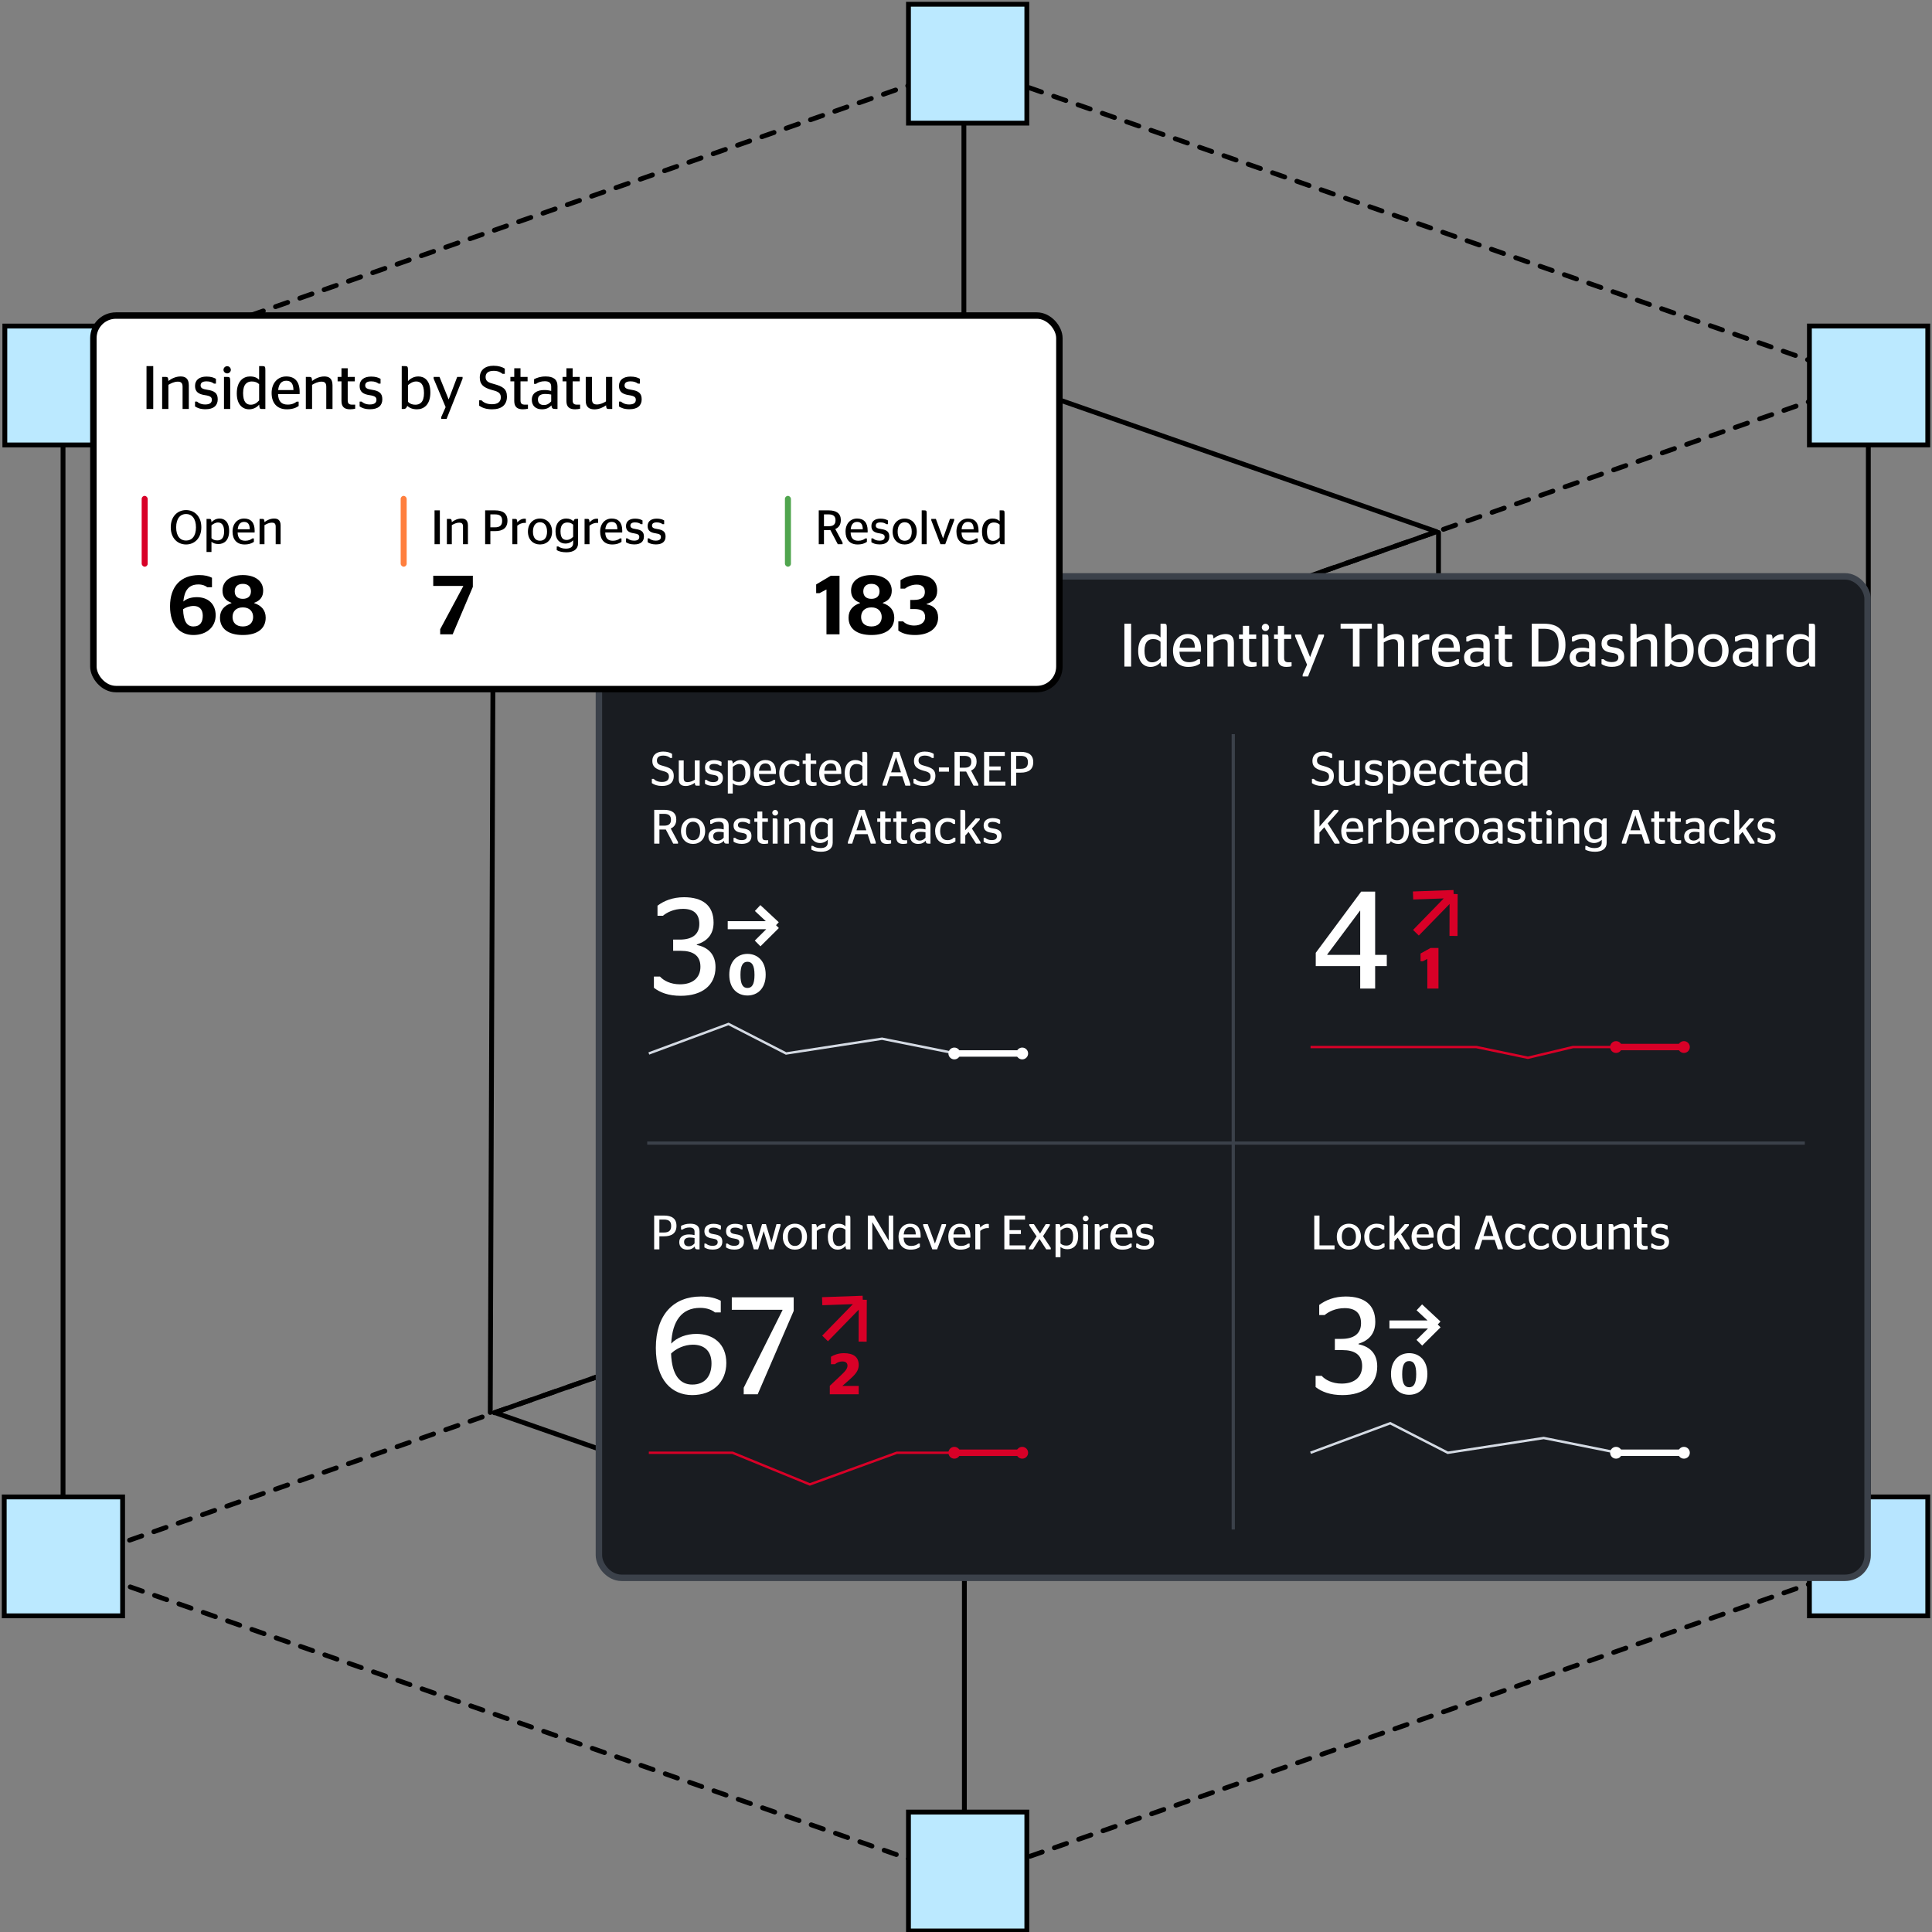 <svg width="600" height="600" viewBox="0 0 600 600" fill="none" xmlns="http://www.w3.org/2000/svg">
<rect x="0" y="0" width="600" height="600" fill="#808080" stroke="none"/>
<g clip-path="url(#clip0_12_1149)">
<g clip-path="url(#clip1_12_1149)">
<path d="M580.228 118.299L299.908 20.347L19.575 118.299L299.895 216.224L580.214 118.299H580.228Z" stroke="black" stroke-width="1.5" stroke-linecap="round" stroke-linejoin="round" stroke-dasharray="4 4"/>
<path d="M446.166 165.125L299.908 114.026L153.65 165.125L299.908 216.224L446.166 165.125Z" stroke="black" stroke-width="1.5" stroke-linecap="round" stroke-linejoin="round"/>
<path d="M446.166 438.686L299.908 387.587L153.65 438.686L299.908 489.785L446.166 438.686Z" stroke="black" stroke-width="1.5" stroke-linecap="round" stroke-linejoin="round"/>
<path d="M580.228 485.539L299.908 387.6L19.575 485.539L299.895 583.464L580.214 485.539H580.228Z" stroke="black" stroke-width="1.5" stroke-linecap="round" stroke-linejoin="round" stroke-dasharray="4 4"/>
<path d="M580.228 485.539V118.299" stroke="black" stroke-width="1.5" stroke-linecap="round" stroke-linejoin="round"/>
<path d="M19.575 118.299V485.539" stroke="black" stroke-width="1.5" stroke-linecap="round" stroke-linejoin="round"/>
<path d="M299.499 215.798L299.499 579.832" stroke="black" stroke-width="1.5" stroke-linecap="round" stroke-linejoin="round"/>
<path d="M299.344 19.78L299.344 113.407" stroke="black" stroke-width="1.5" stroke-linecap="round" stroke-linejoin="round"/>
<path d="M446.744 165.378V438.655" stroke="black" stroke-width="1.5" stroke-linecap="round" stroke-linejoin="round"/>
<path d="M153.255 165.378L152.254 438.655" stroke="black" stroke-width="1.5" stroke-linecap="round" stroke-linejoin="round"/>
<path d="M282.131 197.064H318.893V233.987H282.131V197.064Z" fill="#BBE9FF" stroke="black" stroke-width="1.5" stroke-miterlimit="10"/>
<path d="M282.131 369.076H318.893V405.999H282.131V369.076Z" fill="#BBE9FF" stroke="black" stroke-width="1.5" stroke-miterlimit="10"/>
<path d="M282.131 1.319H318.893V38.242H282.131V1.319Z" fill="#BBE9FF" stroke="black" stroke-width="1.5" stroke-miterlimit="10"/>
<path d="M1.504 101.259H38.265V138.182H1.504V101.259Z" fill="#BBE9FF" stroke="black" stroke-width="1.5" stroke-miterlimit="10"/>
<path d="M282.131 562.758H318.893V599.681H282.131V562.758Z" fill="#BBE9FF" stroke="black" stroke-width="1.5" stroke-miterlimit="10"/>
<path d="M561.926 464.886H598.687V501.809H561.926V464.886Z" fill="#B7E5FF" stroke="black" stroke-width="1.5" stroke-miterlimit="10"/>
<path d="M1.313 464.886H38.075V501.809H1.313V464.886Z" fill="#BBE9FF" stroke="black" stroke-width="1.5" stroke-miterlimit="10"/>
<path d="M561.926 101.248H598.687V138.171H561.926V101.248Z" fill="#BBE9FF" stroke="black" stroke-width="1.5" stroke-miterlimit="10"/>
<rect x="186" y="179" width="394" height="311" rx="7" fill="#191C21"/>
<rect x="186" y="179" width="394" height="311" rx="7" stroke="#3B414A" stroke-width="2"/>
<path d="M351.279 207H349.189V193.7H351.279V207ZM361.074 207C360.637 207 360.485 206.772 360.428 205.651C359.744 206.468 358.68 207.114 357.312 207.114C355.241 207.114 353.474 205.632 353.474 202.174C353.474 198.279 355.583 196.911 357.578 196.911C358.946 196.911 359.763 197.31 360.409 197.937V193.7H361.473C362.233 193.7 362.347 193.89 362.347 194.992V207H361.074ZM357.787 205.689C358.889 205.689 359.668 205.176 360.409 204.359V199.305C359.839 198.773 359.155 198.469 358.129 198.469C356.818 198.469 355.431 199.172 355.431 202.079C355.431 204.796 356.438 205.689 357.787 205.689ZM372.974 202.402H366.286C366.381 204.758 367.445 205.651 369.307 205.651C370.58 205.651 371.454 205.233 372.062 204.739H372.689V206.088C371.967 206.582 370.884 207.114 369.022 207.114C365.982 207.114 364.291 205.176 364.291 202.06C364.291 198.887 366.248 196.911 368.832 196.911C371.454 196.911 372.993 198.45 372.993 201.718C372.993 201.984 372.974 202.326 372.974 202.402ZM368.832 198.241C367.54 198.241 366.533 199.02 366.324 201.129H371.074C371.036 198.982 370.2 198.241 368.832 198.241ZM376.135 197.063C376.61 197.063 376.819 197.272 376.857 198.317C377.826 197.557 379.194 196.911 380.657 196.911C382.044 196.911 383.203 197.481 383.203 199.647V207H381.265V200.103C381.265 198.868 380.714 198.526 379.764 198.526C378.681 198.526 377.674 199.039 376.857 199.514V207H374.919V197.063H376.135ZM384.787 198.431V197.063H385.984V194.365H387.922V197.063H390.126V198.431H387.922V204.321C387.922 205.366 388.359 205.67 389.347 205.67H390.24V206.924C389.879 207.019 389.328 207.114 388.663 207.114C386.972 207.114 385.984 206.411 385.984 204.549V198.431H384.787ZM392.996 195.961C392.388 195.961 391.856 195.467 391.856 194.859C391.856 194.232 392.388 193.719 392.996 193.719C393.604 193.719 394.136 194.232 394.136 194.859C394.136 195.467 393.604 195.961 392.996 195.961ZM393.946 207H392.008V197.063H393.091C393.851 197.063 393.946 197.291 393.946 198.545V207ZM395.66 198.431V197.063H396.857V194.365H398.795V197.063H400.999V198.431H398.795V204.321C398.795 205.366 399.232 205.67 400.22 205.67H401.113V206.924C400.752 207.019 400.201 207.114 399.536 207.114C397.845 207.114 396.857 206.411 396.857 204.549V198.431H395.66ZM404.551 210.078V209.527L405.919 206.43L402.195 197.595V197.063H404.019L406.85 204.036H406.869L409.51 197.063H411.182V197.595L406.223 210.078H404.551ZM422.224 207H420.153V195.258H416.334V193.7H426.043V195.258H422.224V207ZM429.737 194.992V198.317C430.706 197.557 432.074 196.911 433.537 196.911C434.924 196.911 436.083 197.481 436.083 199.647V207H434.145V200.103C434.145 198.868 433.594 198.526 432.644 198.526C431.561 198.526 430.554 199.039 429.737 199.514V207H427.799V193.7H428.863C429.604 193.7 429.737 193.871 429.737 194.992ZM443.444 198.621C442.095 198.621 441.126 199.191 440.499 199.742V207H438.561V197.063H439.777C440.252 197.063 440.461 197.272 440.499 198.431C441.164 197.671 442.114 196.968 443.349 196.968C443.577 196.968 443.767 197.006 443.881 197.044V198.64C443.881 198.64 443.52 198.621 443.444 198.621ZM453.371 202.402H446.683C446.778 204.758 447.842 205.651 449.704 205.651C450.977 205.651 451.851 205.233 452.459 204.739H453.086V206.088C452.364 206.582 451.281 207.114 449.419 207.114C446.379 207.114 444.688 205.176 444.688 202.06C444.688 198.887 446.645 196.911 449.229 196.911C451.851 196.911 453.39 198.45 453.39 201.718C453.39 201.984 453.371 202.326 453.371 202.402ZM449.229 198.241C447.937 198.241 446.93 199.02 446.721 201.129H451.471C451.433 198.982 450.597 198.241 449.229 198.241ZM461.89 207C461.13 207 460.864 206.791 460.75 205.898C460.009 206.696 459.116 207.114 457.786 207.114C455.981 207.114 454.67 206.088 454.67 204.15C454.67 202.117 456.285 201.129 458.527 201.129C459.382 201.129 460.009 201.224 460.693 201.395V200.084C460.693 198.906 460.009 198.393 458.698 198.393C457.52 198.393 456.608 198.754 455.981 199.21H455.373V197.766C456.247 197.329 457.349 196.911 458.945 196.911C461.301 196.911 462.65 197.766 462.65 199.951V207H461.89ZM458.413 205.784C459.458 205.784 460.123 205.29 460.693 204.644V202.535C460.142 202.421 459.534 202.345 458.85 202.345C457.52 202.345 456.57 202.839 456.57 204.036C456.57 205.271 457.349 205.784 458.413 205.784ZM464.22 198.431V197.063H465.417V194.365H467.355V197.063H469.559V198.431H467.355V204.321C467.355 205.366 467.792 205.67 468.78 205.67H469.673V206.924C469.312 207.019 468.761 207.114 468.096 207.114C466.405 207.114 465.417 206.411 465.417 204.549V198.431H464.22ZM475.712 207V193.7H479.512C483.825 193.7 486.162 195.676 486.162 200.312C486.162 204.91 483.806 207 479.455 207H475.712ZM477.764 205.442H479.455C482.59 205.442 484.034 204.017 484.034 200.331C484.034 196.683 482.59 195.277 479.455 195.277H477.764V205.442ZM494.695 207C493.935 207 493.669 206.791 493.555 205.898C492.814 206.696 491.921 207.114 490.591 207.114C488.786 207.114 487.475 206.088 487.475 204.15C487.475 202.117 489.09 201.129 491.332 201.129C492.187 201.129 492.814 201.224 493.498 201.395V200.084C493.498 198.906 492.814 198.393 491.503 198.393C490.325 198.393 489.413 198.754 488.786 199.21H488.178V197.766C489.052 197.329 490.154 196.911 491.75 196.911C494.106 196.911 495.455 197.766 495.455 199.951V207H494.695ZM491.218 205.784C492.263 205.784 492.928 205.29 493.498 204.644V202.535C492.947 202.421 492.339 202.345 491.655 202.345C490.325 202.345 489.375 202.839 489.375 204.036C489.375 205.271 490.154 205.784 491.218 205.784ZM500.616 207.095C498.982 207.095 498.032 206.658 497.367 206.221V204.72H497.994C498.45 205.157 499.286 205.613 500.521 205.613C501.908 205.613 502.592 205.119 502.592 204.169C502.592 203.333 502.117 202.972 500.502 202.725C498.488 202.44 497.367 201.699 497.367 199.856C497.367 197.975 498.754 196.949 500.939 196.949C502.345 196.949 503.2 197.272 503.865 197.652V199.134H503.238C502.763 198.754 502.041 198.431 500.958 198.431C499.685 198.431 499.096 198.868 499.096 199.704C499.096 200.483 499.647 200.825 501.205 201.053C503.39 201.376 504.416 202.098 504.416 203.998C504.416 205.879 503.219 207.095 500.616 207.095ZM508.279 194.992V198.317C509.248 197.557 510.616 196.911 512.079 196.911C513.466 196.911 514.625 197.481 514.625 199.647V207H512.687V200.103C512.687 198.868 512.136 198.526 511.186 198.526C510.103 198.526 509.096 199.039 508.279 199.514V207H506.341V193.7H507.405C508.146 193.7 508.279 193.871 508.279 194.992ZM519.041 194.992V198.336C519.782 197.595 520.827 196.911 522.271 196.911C524.133 196.911 525.995 198.127 525.995 201.889C525.995 205.765 523.905 207.114 521.853 207.114C520.466 207.114 519.516 206.696 518.832 206.05C518.623 206.601 518.262 207 517.901 207H517.103V193.7H518.167C518.908 193.7 519.041 193.89 519.041 194.992ZM521.568 198.469C520.599 198.469 519.706 199.02 519.041 199.609V204.777C519.63 205.385 520.314 205.689 521.34 205.689C522.651 205.689 524.019 205.024 524.019 202.079C524.019 199.153 522.803 198.469 521.568 198.469ZM532.081 207.114C529.383 207.114 527.331 205.214 527.331 202.06C527.331 198.887 529.383 196.911 532.081 196.911C534.779 196.911 536.831 198.887 536.831 202.06C536.831 205.214 534.779 207.114 532.081 207.114ZM532.081 205.651C533.772 205.651 534.855 204.454 534.855 202.06C534.855 199.666 533.772 198.374 532.081 198.374C530.409 198.374 529.307 199.666 529.307 202.06C529.307 204.454 530.409 205.651 532.081 205.651ZM545.33 207C544.57 207 544.304 206.791 544.19 205.898C543.449 206.696 542.556 207.114 541.226 207.114C539.421 207.114 538.11 206.088 538.11 204.15C538.11 202.117 539.725 201.129 541.967 201.129C542.822 201.129 543.449 201.224 544.133 201.395V200.084C544.133 198.906 543.449 198.393 542.138 198.393C540.96 198.393 540.048 198.754 539.421 199.21H538.813V197.766C539.687 197.329 540.789 196.911 542.385 196.911C544.741 196.911 546.09 197.766 546.09 199.951V207H545.33ZM541.853 205.784C542.898 205.784 543.563 205.29 544.133 204.644V202.535C543.582 202.421 542.974 202.345 542.29 202.345C540.96 202.345 540.01 202.839 540.01 204.036C540.01 205.271 540.789 205.784 541.853 205.784ZM553.436 198.621C552.087 198.621 551.118 199.191 550.491 199.742V207H548.553V197.063H549.769C550.244 197.063 550.453 197.272 550.491 198.431C551.156 197.671 552.106 196.968 553.341 196.968C553.569 196.968 553.759 197.006 553.873 197.044V198.64C553.873 198.64 553.512 198.621 553.436 198.621ZM562.43 207C561.993 207 561.841 206.772 561.784 205.651C561.1 206.468 560.036 207.114 558.668 207.114C556.597 207.114 554.83 205.632 554.83 202.174C554.83 198.279 556.939 196.911 558.934 196.911C560.302 196.911 561.119 197.31 561.765 197.937V193.7H562.829C563.589 193.7 563.703 193.89 563.703 194.992V207H562.43ZM559.143 205.689C560.245 205.689 561.024 205.176 561.765 204.359V199.305C561.195 198.773 560.511 198.469 559.485 198.469C558.174 198.469 556.787 199.172 556.787 202.079C556.787 204.796 557.794 205.689 559.143 205.689Z" fill="white"/>
<path d="M205.63 244.09C204.145 244.09 203.215 243.73 202.435 243.205V241.885H203.005C203.485 242.395 204.28 242.845 205.585 242.845C206.95 242.845 207.745 242.29 207.745 241.15C207.745 239.845 206.68 239.665 205.36 239.29C203.515 238.75 202.585 238 202.585 236.305C202.585 234.475 203.89 233.41 205.93 233.41C207.19 233.41 208.09 233.71 208.72 234.115V235.39H208.165C207.625 234.955 206.98 234.655 205.99 234.655C204.655 234.655 204.01 235.21 204.01 236.185C204.01 237.28 204.805 237.565 206.08 237.895C208.225 238.48 209.245 239.095 209.245 240.985C209.245 243.025 207.91 244.09 205.63 244.09ZM213.543 242.905C214.338 242.905 215.133 242.53 215.763 242.155V236.155H217.293V244H216.333C215.973 244 215.823 243.88 215.778 243.115C214.998 243.67 213.978 244.105 212.943 244.105C211.713 244.105 210.798 243.595 210.798 242.005V236.155H212.328V241.66C212.328 242.665 212.823 242.905 213.543 242.905ZM221.512 244.075C220.222 244.075 219.472 243.73 218.947 243.385V242.2H219.442C219.802 242.545 220.462 242.905 221.437 242.905C222.532 242.905 223.072 242.515 223.072 241.765C223.072 241.105 222.697 240.82 221.422 240.625C219.832 240.4 218.947 239.815 218.947 238.36C218.947 236.875 220.042 236.065 221.767 236.065C222.877 236.065 223.552 236.32 224.077 236.62V237.79H223.582C223.207 237.49 222.637 237.235 221.782 237.235C220.777 237.235 220.312 237.58 220.312 238.24C220.312 238.855 220.747 239.125 221.977 239.305C223.702 239.56 224.512 240.13 224.512 241.63C224.512 243.115 223.567 244.075 221.512 244.075ZM229.737 243.955C228.747 243.955 228.087 243.685 227.562 243.25V246.43H226.032V236.155H226.992C227.367 236.155 227.532 236.32 227.562 237.16C228.147 236.575 228.942 236.035 230.112 236.035C231.582 236.035 233.052 237.025 233.052 239.905C233.052 242.92 231.372 243.955 229.737 243.955ZM229.572 237.265C228.807 237.265 228.102 237.7 227.562 238.165V242.14C228.027 242.605 228.582 242.83 229.362 242.83C230.442 242.83 231.492 242.305 231.492 240.055C231.492 237.82 230.532 237.265 229.572 237.265ZM240.962 240.37H235.682C235.757 242.23 236.597 242.935 238.067 242.935C239.072 242.935 239.762 242.605 240.242 242.215H240.737V243.28C240.167 243.67 239.312 244.09 237.842 244.09C235.442 244.09 234.107 242.56 234.107 240.1C234.107 237.595 235.652 236.035 237.692 236.035C239.762 236.035 240.977 237.25 240.977 239.83C240.977 240.04 240.962 240.31 240.962 240.37ZM237.692 237.085C236.672 237.085 235.877 237.7 235.712 239.365H239.462C239.432 237.67 238.772 237.085 237.692 237.085ZM245.797 244.09C243.412 244.09 242.002 242.575 242.002 240.085C242.002 237.565 243.652 236.035 245.872 236.035C247.087 236.035 247.777 236.38 248.227 236.665V237.865H247.597C247.267 237.535 246.712 237.22 245.857 237.22C244.507 237.22 243.562 238.24 243.562 240.085C243.562 241.975 244.447 242.92 245.827 242.92C246.847 242.92 247.402 242.53 247.732 242.17H248.302V243.28C247.852 243.64 247.027 244.09 245.797 244.09ZM249.278 237.235V236.155H250.223V234.025H251.753V236.155H253.493V237.235H251.753V241.885C251.753 242.71 252.098 242.95 252.878 242.95H253.583V243.94C253.298 244.015 252.863 244.09 252.338 244.09C251.003 244.09 250.223 243.535 250.223 242.065V237.235H249.278ZM261.25 240.37H255.97C256.045 242.23 256.885 242.935 258.355 242.935C259.36 242.935 260.05 242.605 260.53 242.215H261.025V243.28C260.455 243.67 259.6 244.09 258.13 244.09C255.73 244.09 254.395 242.56 254.395 240.1C254.395 237.595 255.94 236.035 257.98 236.035C260.05 236.035 261.265 237.25 261.265 239.83C261.265 240.04 261.25 240.31 261.25 240.37ZM257.98 237.085C256.96 237.085 256.165 237.7 256 239.365H259.75C259.72 237.67 259.06 237.085 257.98 237.085ZM268.335 244C267.99 244 267.87 243.82 267.825 242.935C267.285 243.58 266.445 244.09 265.365 244.09C263.73 244.09 262.335 242.92 262.335 240.19C262.335 237.115 264 236.035 265.575 236.035C266.655 236.035 267.3 236.35 267.81 236.845V233.5H268.65C269.25 233.5 269.34 233.65 269.34 234.52V244H268.335ZM265.74 242.965C266.61 242.965 267.225 242.56 267.81 241.915V237.925C267.36 237.505 266.82 237.265 266.01 237.265C264.975 237.265 263.88 237.82 263.88 240.115C263.88 242.26 264.675 242.965 265.74 242.965ZM274.067 244V243.505L277.532 233.5H279.272L282.722 243.505V244H281.177L280.202 241.06H276.347L275.402 244H274.067ZM278.252 235.225L276.737 239.86H279.797L278.282 235.225H278.252ZM286.885 244.09C285.4 244.09 284.47 243.73 283.69 243.205V241.885H284.26C284.74 242.395 285.535 242.845 286.84 242.845C288.205 242.845 289 242.29 289 241.15C289 239.845 287.935 239.665 286.615 239.29C284.77 238.75 283.84 238 283.84 236.305C283.84 234.475 285.145 233.41 287.185 233.41C288.445 233.41 289.345 233.71 289.975 234.115V235.39H289.42C288.88 234.955 288.235 234.655 287.245 234.655C285.91 234.655 285.265 235.21 285.265 236.185C285.265 237.28 286.06 237.565 287.335 237.895C289.48 238.48 290.5 239.095 290.5 240.985C290.5 243.025 289.165 244.09 286.885 244.09ZM291.588 239.65V238.33H294.723V239.65H291.588ZM302.347 244L300.037 239.605C299.887 239.62 299.722 239.62 299.542 239.62H298.057V244H296.437V233.5H299.542C301.867 233.5 303.292 234.43 303.292 236.485C303.292 237.925 302.662 238.84 301.567 239.29L303.832 243.505V244H302.347ZM298.057 234.745V238.42H299.497C300.922 238.42 301.642 237.91 301.642 236.575C301.642 235.27 300.877 234.745 299.497 234.745H298.057ZM305.621 244V233.5H312.056V234.76H307.241V238.03H310.766V239.23H307.241V242.77H312.221V244H305.621ZM313.956 244V233.5H317.016C319.431 233.5 320.886 234.43 320.886 236.695C320.886 238.96 319.446 239.95 316.986 239.95H315.576V244H313.956ZM315.576 234.745V238.765H316.986C318.546 238.765 319.236 238.135 319.236 236.725C319.236 235.315 318.546 234.745 316.986 234.745H315.576ZM209.08 262L206.77 257.605C206.62 257.62 206.455 257.62 206.275 257.62H204.79V262H203.17V251.5H206.275C208.6 251.5 210.025 252.43 210.025 254.485C210.025 255.925 209.395 256.84 208.3 257.29L210.565 261.505V262H209.08ZM204.79 252.745V256.42H206.23C207.655 256.42 208.375 255.91 208.375 254.575C208.375 253.27 207.61 252.745 206.23 252.745H204.79ZM215.239 262.09C213.109 262.09 211.489 260.59 211.489 258.1C211.489 255.595 213.109 254.035 215.239 254.035C217.369 254.035 218.989 255.595 218.989 258.1C218.989 260.59 217.369 262.09 215.239 262.09ZM215.239 260.935C216.574 260.935 217.429 259.99 217.429 258.1C217.429 256.21 216.574 255.19 215.239 255.19C213.919 255.19 213.049 256.21 213.049 258.1C213.049 259.99 213.919 260.935 215.239 260.935ZM225.7 262C225.1 262 224.89 261.835 224.8 261.13C224.215 261.76 223.51 262.09 222.46 262.09C221.035 262.09 220 261.28 220 259.75C220 258.145 221.275 257.365 223.045 257.365C223.72 257.365 224.215 257.44 224.755 257.575V256.54C224.755 255.61 224.215 255.205 223.18 255.205C222.25 255.205 221.53 255.49 221.035 255.85H220.555V254.71C221.245 254.365 222.115 254.035 223.375 254.035C225.235 254.035 226.3 254.71 226.3 256.435V262H225.7ZM222.955 261.04C223.78 261.04 224.305 260.65 224.755 260.14V258.475C224.32 258.385 223.84 258.325 223.3 258.325C222.25 258.325 221.5 258.715 221.5 259.66C221.5 260.635 222.115 261.04 222.955 261.04ZM230.374 262.075C229.084 262.075 228.334 261.73 227.809 261.385V260.2H228.304C228.664 260.545 229.324 260.905 230.299 260.905C231.394 260.905 231.934 260.515 231.934 259.765C231.934 259.105 231.559 258.82 230.284 258.625C228.694 258.4 227.809 257.815 227.809 256.36C227.809 254.875 228.904 254.065 230.629 254.065C231.739 254.065 232.414 254.32 232.939 254.62V255.79H232.444C232.069 255.49 231.499 255.235 230.644 255.235C229.639 255.235 229.174 255.58 229.174 256.24C229.174 256.855 229.609 257.125 230.839 257.305C232.564 257.56 233.374 258.13 233.374 259.63C233.374 261.115 232.429 262.075 230.374 262.075ZM234.263 255.235V254.155H235.208V252.025H236.738V254.155H238.478V255.235H236.738V259.885C236.738 260.71 237.083 260.95 237.863 260.95H238.568V261.94C238.283 262.015 237.848 262.09 237.323 262.09C235.988 262.09 235.208 261.535 235.208 260.065V255.235H234.263ZM240.743 253.285C240.263 253.285 239.843 252.895 239.843 252.415C239.843 251.92 240.263 251.515 240.743 251.515C241.223 251.515 241.643 251.92 241.643 252.415C241.643 252.895 241.223 253.285 240.743 253.285ZM241.493 262H239.963V254.155H240.818C241.418 254.155 241.493 254.335 241.493 255.325V262ZM244.512 254.155C244.887 254.155 245.052 254.32 245.082 255.145C245.847 254.545 246.927 254.035 248.082 254.035C249.177 254.035 250.092 254.485 250.092 256.195V262H248.562V256.555C248.562 255.58 248.127 255.31 247.377 255.31C246.522 255.31 245.727 255.715 245.082 256.09V262H243.552V254.155H244.512ZM258.603 254.155V261.73C258.603 263.575 257.178 264.52 254.988 264.52C253.638 264.52 252.633 264.235 251.973 263.86V262.705H252.468C252.978 263.095 253.788 263.38 254.778 263.38C256.203 263.38 257.073 262.885 257.073 261.625V260.785C256.518 261.37 255.693 261.805 254.658 261.805C253.068 261.805 251.598 260.755 251.598 258.085C251.598 255.145 253.248 254.035 254.898 254.035C255.933 254.035 256.653 254.38 257.178 254.89C257.268 254.47 257.478 254.155 257.898 254.155H258.603ZM255.063 260.68C255.873 260.68 256.548 260.245 257.073 259.705V255.955C256.593 255.505 256.068 255.265 255.273 255.265C254.238 255.265 253.143 255.805 253.143 257.965C253.143 260.065 253.938 260.68 255.063 260.68ZM263.315 262V261.505L266.78 251.5H268.52L271.97 261.505V262H270.425L269.45 259.06H265.595L264.65 262H263.315ZM267.5 253.225L265.985 257.86H269.045L267.53 253.225H267.5ZM272.437 255.235V254.155H273.382V252.025H274.912V254.155H276.652V255.235H274.912V259.885C274.912 260.71 275.257 260.95 276.037 260.95H276.742V261.94C276.457 262.015 276.022 262.09 275.497 262.09C274.162 262.09 273.382 261.535 273.382 260.065V255.235H272.437ZM277.417 255.235V254.155H278.362V252.025H279.892V254.155H281.632V255.235H279.892V259.885C279.892 260.71 280.237 260.95 281.017 260.95H281.722V261.94C281.437 262.015 281.002 262.09 280.477 262.09C279.142 262.09 278.362 261.535 278.362 260.065V255.235H277.417ZM288.366 262C287.766 262 287.556 261.835 287.466 261.13C286.881 261.76 286.176 262.09 285.126 262.09C283.701 262.09 282.666 261.28 282.666 259.75C282.666 258.145 283.941 257.365 285.711 257.365C286.386 257.365 286.881 257.44 287.421 257.575V256.54C287.421 255.61 286.881 255.205 285.846 255.205C284.916 255.205 284.196 255.49 283.701 255.85H283.221V254.71C283.911 254.365 284.781 254.035 286.041 254.035C287.901 254.035 288.966 254.71 288.966 256.435V262H288.366ZM285.621 261.04C286.446 261.04 286.971 260.65 287.421 260.14V258.475C286.986 258.385 286.506 258.325 285.966 258.325C284.916 258.325 284.166 258.715 284.166 259.66C284.166 260.635 284.781 261.04 285.621 261.04ZM294.21 262.09C291.825 262.09 290.415 260.575 290.415 258.085C290.415 255.565 292.065 254.035 294.285 254.035C295.5 254.035 296.19 254.38 296.64 254.665V255.865H296.01C295.68 255.535 295.125 255.22 294.27 255.22C292.92 255.22 291.975 256.24 291.975 258.085C291.975 259.975 292.86 260.92 294.24 260.92C295.26 260.92 295.815 260.53 296.145 260.17H296.715V261.28C296.265 261.64 295.44 262.09 294.21 262.09ZM299.779 252.52V257.83L302.989 254.155H304.264V254.605L301.834 257.305L304.519 261.535V262H303.124L300.799 258.37L299.779 259.495V262H298.249V251.5H299.089C299.674 251.5 299.779 251.65 299.779 252.52ZM308.04 262.075C306.75 262.075 306 261.73 305.475 261.385V260.2H305.97C306.33 260.545 306.99 260.905 307.965 260.905C309.06 260.905 309.6 260.515 309.6 259.765C309.6 259.105 309.225 258.82 307.95 258.625C306.36 258.4 305.475 257.815 305.475 256.36C305.475 254.875 306.57 254.065 308.295 254.065C309.405 254.065 310.08 254.32 310.605 254.62V255.79H310.11C309.735 255.49 309.165 255.235 308.31 255.235C307.305 255.235 306.84 255.58 306.84 256.24C306.84 256.855 307.275 257.125 308.505 257.305C310.23 257.56 311.04 258.13 311.04 259.63C311.04 261.115 310.095 262.075 308.04 262.075Z" fill="white"/>
<path d="M211.417 309.258C207.59 309.258 204.967 308.226 203.075 306.764V303.281H204.967C206.042 304.485 208.192 305.689 211.159 305.689C215.072 305.689 217.523 303.711 217.523 300.228C217.523 296.702 215.158 295.283 211.417 295.283H209.052V291.8H211.116C214.943 291.8 217.179 290.209 217.179 286.941C217.179 283.888 215.502 282.254 212.105 282.254C209.224 282.254 207.117 283.372 205.87 284.404H204.193V281.265C206.214 279.76 208.88 278.642 212.449 278.642C218.168 278.642 221.608 281.179 221.608 286.511C221.608 290.381 219.415 292.359 216.405 293.305V293.477C219.888 294.165 222.21 296.358 222.21 300.357C222.21 306.076 217.953 309.258 211.417 309.258Z" fill="white"/>
<path d="M232.138 309.162C229.042 309.162 226.486 307.02 226.486 302.7C226.486 298.38 229.096 296.238 232.138 296.238C235.18 296.238 237.79 298.38 237.79 302.7C237.79 307.02 235.216 309.162 232.138 309.162ZM232.138 306.822C233.524 306.822 234.316 305.724 234.316 302.772C234.316 299.784 233.524 298.686 232.138 298.686C230.734 298.686 229.96 299.784 229.96 302.772C229.96 305.724 230.734 306.822 232.138 306.822Z" fill="white"/>
<path d="M226 287.323H241M241 287.323L235.286 282M241 287.323L235.286 293" stroke="white" stroke-width="2.5"/>
<path d="M201.5 327.167L226.25 318L244.125 327.167L273.917 322.583L296.833 327.167" stroke="#D4DAE3" stroke-width="0.75"/>
<path d="M296.375 327.167H317" stroke="white" stroke-width="2"/>
<circle cx="317.458" cy="327.167" r="1.833" fill="white"/>
<circle cx="296.375" cy="327.167" r="1.833" fill="white"/>
<path d="M414.455 388H408.155V377.5H409.775V386.77H414.455V388ZM418.906 388.09C416.776 388.09 415.156 386.59 415.156 384.1C415.156 381.595 416.776 380.035 418.906 380.035C421.036 380.035 422.656 381.595 422.656 384.1C422.656 386.59 421.036 388.09 418.906 388.09ZM418.906 386.935C420.241 386.935 421.096 385.99 421.096 384.1C421.096 382.21 420.241 381.19 418.906 381.19C417.586 381.19 416.716 382.21 416.716 384.1C416.716 385.99 417.586 386.935 418.906 386.935ZM427.477 388.09C425.092 388.09 423.682 386.575 423.682 384.085C423.682 381.565 425.332 380.035 427.552 380.035C428.767 380.035 429.457 380.38 429.907 380.665V381.865H429.277C428.947 381.535 428.392 381.22 427.537 381.22C426.187 381.22 425.242 382.24 425.242 384.085C425.242 385.975 426.127 386.92 427.507 386.92C428.527 386.92 429.082 386.53 429.412 386.17H429.982V387.28C429.532 387.64 428.707 388.09 427.477 388.09ZM433.046 378.52V383.83L436.256 380.155H437.531V380.605L435.101 383.305L437.786 387.535V388H436.391L434.066 384.37L433.046 385.495V388H431.516V377.5H432.356C432.941 377.5 433.046 377.65 433.046 378.52ZM445.229 384.37H439.949C440.024 386.23 440.864 386.935 442.334 386.935C443.339 386.935 444.029 386.605 444.509 386.215H445.004V387.28C444.434 387.67 443.579 388.09 442.109 388.09C439.709 388.09 438.374 386.56 438.374 384.1C438.374 381.595 439.919 380.035 441.959 380.035C444.029 380.035 445.244 381.25 445.244 383.83C445.244 384.04 445.229 384.31 445.229 384.37ZM441.959 381.085C440.939 381.085 440.144 381.7 439.979 383.365H443.729C443.699 381.67 443.039 381.085 441.959 381.085ZM452.315 388C451.97 388 451.85 387.82 451.805 386.935C451.265 387.58 450.425 388.09 449.345 388.09C447.71 388.09 446.315 386.92 446.315 384.19C446.315 381.115 447.98 380.035 449.555 380.035C450.635 380.035 451.28 380.35 451.79 380.845V377.5H452.63C453.23 377.5 453.32 377.65 453.32 378.52V388H452.315ZM449.72 386.965C450.59 386.965 451.205 386.56 451.79 385.915V381.925C451.34 381.505 450.8 381.265 449.99 381.265C448.955 381.265 447.86 381.82 447.86 384.115C447.86 386.26 448.655 386.965 449.72 386.965ZM458.046 388V387.505L461.511 377.5H463.251L466.701 387.505V388H465.156L464.181 385.06H460.326L459.381 388H458.046ZM462.231 379.225L460.716 383.86H463.776L462.261 379.225H462.231ZM471.246 388.09C468.861 388.09 467.451 386.575 467.451 384.085C467.451 381.565 469.101 380.035 471.321 380.035C472.536 380.035 473.226 380.38 473.676 380.665V381.865H473.046C472.716 381.535 472.161 381.22 471.306 381.22C469.956 381.22 469.011 382.24 469.011 384.085C469.011 385.975 469.896 386.92 471.276 386.92C472.296 386.92 472.851 386.53 473.181 386.17H473.751V387.28C473.301 387.64 472.476 388.09 471.246 388.09ZM478.512 388.09C476.127 388.09 474.717 386.575 474.717 384.085C474.717 381.565 476.367 380.035 478.587 380.035C479.802 380.035 480.492 380.38 480.942 380.665V381.865H480.312C479.982 381.535 479.427 381.22 478.572 381.22C477.222 381.22 476.277 382.24 476.277 384.085C476.277 385.975 477.162 386.92 478.542 386.92C479.562 386.92 480.117 386.53 480.447 386.17H481.017V387.28C480.567 387.64 479.742 388.09 478.512 388.09ZM485.733 388.09C483.603 388.09 481.983 386.59 481.983 384.1C481.983 381.595 483.603 380.035 485.733 380.035C487.863 380.035 489.483 381.595 489.483 384.1C489.483 386.59 487.863 388.09 485.733 388.09ZM485.733 386.935C487.068 386.935 487.923 385.99 487.923 384.1C487.923 382.21 487.068 381.19 485.733 381.19C484.413 381.19 483.543 382.21 483.543 384.1C483.543 385.99 484.413 386.935 485.733 386.935ZM493.748 386.905C494.543 386.905 495.338 386.53 495.968 386.155V380.155H497.498V388H496.538C496.178 388 496.028 387.88 495.983 387.115C495.203 387.67 494.183 388.105 493.148 388.105C491.918 388.105 491.003 387.595 491.003 386.005V380.155H492.533V385.66C492.533 386.665 493.028 386.905 493.748 386.905ZM500.547 380.155C500.922 380.155 501.087 380.32 501.117 381.145C501.882 380.545 502.962 380.035 504.117 380.035C505.212 380.035 506.127 380.485 506.127 382.195V388H504.597V382.555C504.597 381.58 504.162 381.31 503.412 381.31C502.557 381.31 501.762 381.715 501.117 382.09V388H499.587V380.155H500.547ZM507.378 381.235V380.155H508.323V378.025H509.853V380.155H511.593V381.235H509.853V385.885C509.853 386.71 510.198 386.95 510.978 386.95H511.683V387.94C511.398 388.015 510.963 388.09 510.438 388.09C509.103 388.09 508.323 387.535 508.323 386.065V381.235H507.378ZM515.34 388.075C514.05 388.075 513.3 387.73 512.775 387.385V386.2H513.27C513.63 386.545 514.29 386.905 515.265 386.905C516.36 386.905 516.9 386.515 516.9 385.765C516.9 385.105 516.525 384.82 515.25 384.625C513.66 384.4 512.775 383.815 512.775 382.36C512.775 380.875 513.87 380.065 515.595 380.065C516.705 380.065 517.38 380.32 517.905 380.62V381.79H517.41C517.035 381.49 516.465 381.235 515.61 381.235C514.605 381.235 514.14 381.58 514.14 382.24C514.14 382.855 514.575 383.125 515.805 383.305C517.53 383.56 518.34 384.13 518.34 385.63C518.34 387.115 517.395 388.075 515.34 388.075Z" fill="white"/>
<path d="M416.917 433.258C413.09 433.258 410.467 432.226 408.575 430.764V427.281H410.467C411.542 428.485 413.692 429.689 416.659 429.689C420.572 429.689 423.023 427.711 423.023 424.228C423.023 420.702 420.658 419.283 416.917 419.283H414.552V415.8H416.616C420.443 415.8 422.679 414.209 422.679 410.941C422.679 407.888 421.002 406.254 417.605 406.254C414.724 406.254 412.617 407.372 411.37 408.404H409.693V405.265C411.714 403.76 414.38 402.642 417.949 402.642C423.668 402.642 427.108 405.179 427.108 410.511C427.108 414.381 424.915 416.359 421.905 417.305V417.477C425.388 418.165 427.71 420.358 427.71 424.357C427.71 430.076 423.453 433.258 416.917 433.258Z" fill="white"/>
<path d="M437.638 433.162C434.542 433.162 431.986 431.02 431.986 426.7C431.986 422.38 434.596 420.238 437.638 420.238C440.68 420.238 443.29 422.38 443.29 426.7C443.29 431.02 440.716 433.162 437.638 433.162ZM437.638 430.822C439.024 430.822 439.816 429.724 439.816 426.772C439.816 423.784 439.024 422.686 437.638 422.686C436.234 422.686 435.46 423.784 435.46 426.772C435.46 429.724 436.234 430.822 437.638 430.822Z" fill="white"/>
<path d="M431.5 411.323H446.5M446.5 411.323L440.786 406M446.5 411.323L440.786 417" stroke="white" stroke-width="2.5"/>
<path d="M407 451.167L431.75 442L449.625 451.167L479.417 446.583L502.333 451.167" stroke="#D4DAE3" stroke-width="0.75"/>
<path d="M501.875 451.167H522.5" stroke="white" stroke-width="2"/>
<circle cx="522.958" cy="451.167" r="1.833" fill="white"/>
<circle cx="501.875" cy="451.167" r="1.833" fill="white"/>
<path d="M203.155 388V377.5H206.215C208.63 377.5 210.085 378.43 210.085 380.695C210.085 382.96 208.645 383.95 206.185 383.95H204.775V388H203.155ZM204.775 378.745V382.765H206.185C207.745 382.765 208.435 382.135 208.435 380.725C208.435 379.315 207.745 378.745 206.185 378.745H204.775ZM216.647 388C216.047 388 215.837 387.835 215.747 387.13C215.162 387.76 214.457 388.09 213.407 388.09C211.982 388.09 210.947 387.28 210.947 385.75C210.947 384.145 212.222 383.365 213.992 383.365C214.667 383.365 215.162 383.44 215.702 383.575V382.54C215.702 381.61 215.162 381.205 214.127 381.205C213.197 381.205 212.477 381.49 211.982 381.85H211.502V380.71C212.192 380.365 213.062 380.035 214.322 380.035C216.182 380.035 217.247 380.71 217.247 382.435V388H216.647ZM213.902 387.04C214.727 387.04 215.252 386.65 215.702 386.14V384.475C215.267 384.385 214.787 384.325 214.247 384.325C213.197 384.325 212.447 384.715 212.447 385.66C212.447 386.635 213.062 387.04 213.902 387.04ZM221.322 388.075C220.032 388.075 219.282 387.73 218.757 387.385V386.2H219.252C219.612 386.545 220.272 386.905 221.247 386.905C222.342 386.905 222.882 386.515 222.882 385.765C222.882 385.105 222.507 384.82 221.232 384.625C219.642 384.4 218.757 383.815 218.757 382.36C218.757 380.875 219.852 380.065 221.577 380.065C222.687 380.065 223.362 380.32 223.887 380.62V381.79H223.392C223.017 381.49 222.447 381.235 221.592 381.235C220.587 381.235 220.122 381.58 220.122 382.24C220.122 382.855 220.557 383.125 221.787 383.305C223.512 383.56 224.322 384.13 224.322 385.63C224.322 387.115 223.377 388.075 221.322 388.075ZM228.045 388.075C226.755 388.075 226.005 387.73 225.48 387.385V386.2H225.975C226.335 386.545 226.995 386.905 227.97 386.905C229.065 386.905 229.605 386.515 229.605 385.765C229.605 385.105 229.23 384.82 227.955 384.625C226.365 384.4 225.48 383.815 225.48 382.36C225.48 380.875 226.575 380.065 228.3 380.065C229.41 380.065 230.085 380.32 230.61 380.62V381.79H230.115C229.74 381.49 229.17 381.235 228.315 381.235C227.31 381.235 226.845 381.58 226.845 382.24C226.845 382.855 227.28 383.125 228.51 383.305C230.235 383.56 231.045 384.13 231.045 385.63C231.045 387.115 230.1 388.075 228.045 388.075ZM234.097 388L231.922 380.605V380.155H233.347L234.922 385.825H234.952L236.662 380.155H237.862L239.557 385.825H239.587L241.147 380.155H242.392V380.605L240.232 388H238.867L237.187 382.39H237.157L235.447 388H234.097ZM246.865 388.09C244.735 388.09 243.115 386.59 243.115 384.1C243.115 381.595 244.735 380.035 246.865 380.035C248.995 380.035 250.615 381.595 250.615 384.1C250.615 386.59 248.995 388.09 246.865 388.09ZM246.865 386.935C248.2 386.935 249.055 385.99 249.055 384.1C249.055 382.21 248.2 381.19 246.865 381.19C245.545 381.19 244.675 382.21 244.675 384.1C244.675 385.99 245.545 386.935 246.865 386.935ZM255.991 381.385C254.926 381.385 254.161 381.835 253.666 382.27V388H252.136V380.155H253.096C253.471 380.155 253.636 380.32 253.666 381.235C254.191 380.635 254.941 380.08 255.916 380.08C256.096 380.08 256.246 380.11 256.336 380.14V381.4C256.336 381.4 256.051 381.385 255.991 381.385ZM263.091 388C262.746 388 262.626 387.82 262.581 386.935C262.041 387.58 261.201 388.09 260.121 388.09C258.486 388.09 257.091 386.92 257.091 384.19C257.091 381.115 258.756 380.035 260.331 380.035C261.411 380.035 262.056 380.35 262.566 380.845V377.5H263.406C264.006 377.5 264.096 377.65 264.096 378.52V388H263.091ZM260.496 386.965C261.366 386.965 261.981 386.56 262.566 385.915V381.925C262.116 381.505 261.576 381.265 260.766 381.265C259.731 381.265 258.636 381.82 258.636 384.115C258.636 386.26 259.431 386.965 260.496 386.965ZM269.512 388V377.5H271.387L275.962 385.225H275.992V377.5H277.402V388H275.902L270.937 379.585H270.907V388H269.512ZM285.903 384.37H280.623C280.698 386.23 281.538 386.935 283.008 386.935C284.013 386.935 284.703 386.605 285.183 386.215H285.678V387.28C285.108 387.67 284.253 388.09 282.783 388.09C280.383 388.09 279.048 386.56 279.048 384.1C279.048 381.595 280.593 380.035 282.633 380.035C284.703 380.035 285.918 381.25 285.918 383.83C285.918 384.04 285.903 384.31 285.903 384.37ZM282.633 381.085C281.613 381.085 280.818 381.7 280.653 383.365H284.403C284.373 381.67 283.713 381.085 282.633 381.085ZM289.542 388L286.692 380.59V380.155H288.117L290.337 386.155H290.367L292.482 380.155H293.802V380.59L291.027 388H289.542ZM301.357 384.37H296.077C296.152 386.23 296.992 386.935 298.462 386.935C299.467 386.935 300.157 386.605 300.637 386.215H301.132V387.28C300.562 387.67 299.707 388.09 298.237 388.09C295.837 388.09 294.502 386.56 294.502 384.1C294.502 381.595 296.047 380.035 298.087 380.035C300.157 380.035 301.372 381.25 301.372 383.83C301.372 384.04 301.357 384.31 301.357 384.37ZM298.087 381.085C297.067 381.085 296.272 381.7 296.107 383.365H299.857C299.827 381.67 299.167 381.085 298.087 381.085ZM306.748 381.385C305.683 381.385 304.918 381.835 304.423 382.27V388H302.893V380.155H303.853C304.228 380.155 304.393 380.32 304.423 381.235C304.948 380.635 305.698 380.08 306.673 380.08C306.853 380.08 307.003 380.11 307.093 380.14V381.4C307.093 381.4 306.808 381.385 306.748 381.385ZM311.905 388V377.5H318.34V378.76H313.525V382.03H317.05V383.23H313.525V386.77H318.505V388H311.905ZM319.55 388V387.55L321.92 383.98L319.655 380.605V380.155H321.08L323 383.08L324.77 380.155H326.03V380.605L323.93 383.905L326.33 387.55V388H324.92L322.835 384.775L320.84 388H319.55ZM331.515 387.955C330.525 387.955 329.865 387.685 329.34 387.25V390.43H327.81V380.155H328.77C329.145 380.155 329.31 380.32 329.34 381.16C329.925 380.575 330.72 380.035 331.89 380.035C333.36 380.035 334.83 381.025 334.83 383.905C334.83 386.92 333.15 387.955 331.515 387.955ZM331.35 381.265C330.585 381.265 329.88 381.7 329.34 382.165V386.14C329.805 386.605 330.36 386.83 331.14 386.83C332.22 386.83 333.27 386.305 333.27 384.055C333.27 381.82 332.31 381.265 331.35 381.265ZM337.174 379.285C336.694 379.285 336.274 378.895 336.274 378.415C336.274 377.92 336.694 377.515 337.174 377.515C337.654 377.515 338.074 377.92 338.074 378.415C338.074 378.895 337.654 379.285 337.174 379.285ZM337.924 388H336.394V380.155H337.249C337.849 380.155 337.924 380.335 337.924 381.325V388ZM343.838 381.385C342.773 381.385 342.008 381.835 341.513 382.27V388H339.983V380.155H340.943C341.318 380.155 341.483 380.32 341.513 381.235C342.038 380.635 342.788 380.08 343.763 380.08C343.943 380.08 344.093 380.11 344.183 380.14V381.4C344.183 381.4 343.898 381.385 343.838 381.385ZM351.675 384.37H346.395C346.47 386.23 347.31 386.935 348.78 386.935C349.785 386.935 350.475 386.605 350.955 386.215H351.45V387.28C350.88 387.67 350.025 388.09 348.555 388.09C346.155 388.09 344.82 386.56 344.82 384.1C344.82 381.595 346.365 380.035 348.405 380.035C350.475 380.035 351.69 381.25 351.69 383.83C351.69 384.04 351.675 384.31 351.675 384.37ZM348.405 381.085C347.385 381.085 346.59 381.7 346.425 383.365H350.175C350.145 381.67 349.485 381.085 348.405 381.085ZM355.413 388.075C354.123 388.075 353.373 387.73 352.848 387.385V386.2H353.343C353.703 386.545 354.363 386.905 355.338 386.905C356.433 386.905 356.973 386.515 356.973 385.765C356.973 385.105 356.598 384.82 355.323 384.625C353.733 384.4 352.848 383.815 352.848 382.36C352.848 380.875 353.943 380.065 355.668 380.065C356.778 380.065 357.453 380.32 357.978 380.62V381.79H357.483C357.108 381.49 356.538 381.235 355.683 381.235C354.678 381.235 354.213 381.58 354.213 382.24C354.213 382.855 354.648 383.125 355.878 383.305C357.603 383.56 358.413 384.13 358.413 385.63C358.413 387.115 357.468 388.075 355.413 388.075Z" fill="white"/>
<path d="M214.986 433.258C208.622 433.258 203.677 428.614 203.677 418.595C203.677 408.232 209.224 402.642 217.652 402.642C220.49 402.642 222.339 403.158 223.844 403.975V407.587H222.038C221.221 406.899 219.673 406.168 217.437 406.168C211.761 406.168 208.794 410.167 208.45 417.262C210.256 415.327 213.223 414.252 216.276 414.252C221.479 414.252 225.564 417.305 225.564 423.282C225.564 429.302 221.264 433.258 214.986 433.258ZM215.201 417.606C212.535 417.606 209.955 418.81 208.407 420.358C208.665 427.195 211.245 429.99 214.986 429.99C218.899 429.99 220.963 427.41 220.963 423.411C220.963 419.455 218.598 417.606 215.201 417.606ZM230.966 433V430.979L243.006 406.899V406.77H227.268V402.9H246.489V407.114L235.309 433H230.966Z" fill="white"/>
<path d="M266.683 430.408V433H257.701V430.372L261.175 427.096C262.633 425.746 263.191 424.972 263.191 424.108C263.191 423.316 262.669 422.812 261.625 422.812C260.599 422.812 259.825 423.226 259.303 423.658H258.061V421.354C258.961 420.796 260.365 420.238 262.057 420.238C264.973 420.238 266.683 421.372 266.683 423.928C266.683 425.71 265.567 426.934 263.677 428.59L261.607 430.408H266.683Z" fill="#D80027"/>
<path d="M256.232 415.67L267.941 403.654M267.941 403.654L255.337 404.101M267.941 403.654L267.899 416.663" stroke="#D80027" stroke-width="2.5"/>
<path d="M201.5 451.167L227.5 451.167L251.5 461L278.5 451.167L296.833 451.167" stroke="#D80027" stroke-width="0.75"/>
<path d="M296.375 451.167H317" stroke="#D80027" stroke-width="2"/>
<circle cx="317.458" cy="451.167" r="1.833" fill="#D80027"/>
<circle cx="296.375" cy="451.167" r="1.833" fill="#D80027"/>
<path d="M410.63 244.09C409.145 244.09 408.215 243.73 407.435 243.205V241.885H408.005C408.485 242.395 409.28 242.845 410.585 242.845C411.95 242.845 412.745 242.29 412.745 241.15C412.745 239.845 411.68 239.665 410.36 239.29C408.515 238.75 407.585 238 407.585 236.305C407.585 234.475 408.89 233.41 410.93 233.41C412.19 233.41 413.09 233.71 413.72 234.115V235.39H413.165C412.625 234.955 411.98 234.655 410.99 234.655C409.655 234.655 409.01 235.21 409.01 236.185C409.01 237.28 409.805 237.565 411.08 237.895C413.225 238.48 414.245 239.095 414.245 240.985C414.245 243.025 412.91 244.09 410.63 244.09ZM418.543 242.905C419.338 242.905 420.133 242.53 420.763 242.155V236.155H422.293V244H421.333C420.973 244 420.823 243.88 420.778 243.115C419.998 243.67 418.978 244.105 417.943 244.105C416.713 244.105 415.798 243.595 415.798 242.005V236.155H417.328V241.66C417.328 242.665 417.823 242.905 418.543 242.905ZM426.512 244.075C425.222 244.075 424.472 243.73 423.947 243.385V242.2H424.442C424.802 242.545 425.462 242.905 426.437 242.905C427.532 242.905 428.072 242.515 428.072 241.765C428.072 241.105 427.697 240.82 426.422 240.625C424.832 240.4 423.947 239.815 423.947 238.36C423.947 236.875 425.042 236.065 426.767 236.065C427.877 236.065 428.552 236.32 429.077 236.62V237.79H428.582C428.207 237.49 427.637 237.235 426.782 237.235C425.777 237.235 425.312 237.58 425.312 238.24C425.312 238.855 425.747 239.125 426.977 239.305C428.702 239.56 429.512 240.13 429.512 241.63C429.512 243.115 428.567 244.075 426.512 244.075ZM434.737 243.955C433.747 243.955 433.087 243.685 432.562 243.25V246.43H431.032V236.155H431.992C432.367 236.155 432.532 236.32 432.562 237.16C433.147 236.575 433.942 236.035 435.112 236.035C436.582 236.035 438.052 237.025 438.052 239.905C438.052 242.92 436.372 243.955 434.737 243.955ZM434.572 237.265C433.807 237.265 433.102 237.7 432.562 238.165V242.14C433.027 242.605 433.582 242.83 434.362 242.83C435.442 242.83 436.492 242.305 436.492 240.055C436.492 237.82 435.532 237.265 434.572 237.265ZM445.962 240.37H440.682C440.757 242.23 441.597 242.935 443.067 242.935C444.072 242.935 444.762 242.605 445.242 242.215H445.737V243.28C445.167 243.67 444.312 244.09 442.842 244.09C440.442 244.09 439.107 242.56 439.107 240.1C439.107 237.595 440.652 236.035 442.692 236.035C444.762 236.035 445.977 237.25 445.977 239.83C445.977 240.04 445.962 240.31 445.962 240.37ZM442.692 237.085C441.672 237.085 440.877 237.7 440.712 239.365H444.462C444.432 237.67 443.772 237.085 442.692 237.085ZM450.797 244.09C448.412 244.09 447.002 242.575 447.002 240.085C447.002 237.565 448.652 236.035 450.872 236.035C452.087 236.035 452.777 236.38 453.227 236.665V237.865H452.597C452.267 237.535 451.712 237.22 450.857 237.22C449.507 237.22 448.562 238.24 448.562 240.085C448.562 241.975 449.447 242.92 450.827 242.92C451.847 242.92 452.402 242.53 452.732 242.17H453.302V243.28C452.852 243.64 452.027 244.09 450.797 244.09ZM454.278 237.235V236.155H455.223V234.025H456.753V236.155H458.493V237.235H456.753V241.885C456.753 242.71 457.098 242.95 457.878 242.95H458.583V243.94C458.298 244.015 457.863 244.09 457.338 244.09C456.003 244.09 455.223 243.535 455.223 242.065V237.235H454.278ZM466.25 240.37H460.97C461.045 242.23 461.885 242.935 463.355 242.935C464.36 242.935 465.05 242.605 465.53 242.215H466.025V243.28C465.455 243.67 464.6 244.09 463.13 244.09C460.73 244.09 459.395 242.56 459.395 240.1C459.395 237.595 460.94 236.035 462.98 236.035C465.05 236.035 466.265 237.25 466.265 239.83C466.265 240.04 466.25 240.31 466.25 240.37ZM462.98 237.085C461.96 237.085 461.165 237.7 461 239.365H464.75C464.72 237.67 464.06 237.085 462.98 237.085ZM473.335 244C472.99 244 472.87 243.82 472.825 242.935C472.285 243.58 471.445 244.09 470.365 244.09C468.73 244.09 467.335 242.92 467.335 240.19C467.335 237.115 469 236.035 470.575 236.035C471.655 236.035 472.3 236.35 472.81 236.845V233.5H473.65C474.25 233.5 474.34 233.65 474.34 234.52V244H473.335ZM470.74 242.965C471.61 242.965 472.225 242.56 472.81 241.915V237.925C472.36 237.505 471.82 237.265 471.01 237.265C469.975 237.265 468.88 237.82 468.88 240.115C468.88 242.26 469.675 242.965 470.74 242.965ZM408.155 262V251.5H409.775V256.72L414.32 251.5H415.64V251.995L412.34 255.73L416 261.505V262H414.485L411.275 256.915L409.775 258.55V262H408.155ZM423.388 258.37H418.108C418.183 260.23 419.023 260.935 420.493 260.935C421.498 260.935 422.188 260.605 422.668 260.215H423.163V261.28C422.593 261.67 421.738 262.09 420.268 262.09C417.868 262.09 416.533 260.56 416.533 258.1C416.533 255.595 418.078 254.035 420.118 254.035C422.188 254.035 423.403 255.25 423.403 257.83C423.403 258.04 423.388 258.31 423.388 258.37ZM420.118 255.085C419.098 255.085 418.303 255.7 418.138 257.365H421.888C421.858 255.67 421.198 255.085 420.118 255.085ZM428.779 255.385C427.714 255.385 426.949 255.835 426.454 256.27V262H424.924V254.155H425.884C426.259 254.155 426.424 254.32 426.454 255.235C426.979 254.635 427.729 254.08 428.704 254.08C428.884 254.08 429.034 254.11 429.124 254.14V255.4C429.124 255.4 428.839 255.385 428.779 255.385ZM432.079 252.52V255.16C432.664 254.575 433.489 254.035 434.629 254.035C436.099 254.035 437.569 254.995 437.569 257.965C437.569 261.025 435.919 262.09 434.299 262.09C433.204 262.09 432.454 261.76 431.914 261.25C431.749 261.685 431.464 262 431.179 262H430.549V251.5H431.389C431.974 251.5 432.079 251.65 432.079 252.52ZM434.074 255.265C433.309 255.265 432.604 255.7 432.079 256.165V260.245C432.544 260.725 433.084 260.965 433.894 260.965C434.929 260.965 436.009 260.44 436.009 258.115C436.009 255.805 435.049 255.265 434.074 255.265ZM445.478 258.37H440.198C440.273 260.23 441.113 260.935 442.583 260.935C443.588 260.935 444.278 260.605 444.758 260.215H445.253V261.28C444.683 261.67 443.828 262.09 442.358 262.09C439.958 262.09 438.623 260.56 438.623 258.1C438.623 255.595 440.168 254.035 442.208 254.035C444.278 254.035 445.493 255.25 445.493 257.83C445.493 258.04 445.478 258.31 445.478 258.37ZM442.208 255.085C441.188 255.085 440.393 255.7 440.228 257.365H443.978C443.948 255.67 443.288 255.085 442.208 255.085ZM450.869 255.385C449.804 255.385 449.039 255.835 448.544 256.27V262H447.014V254.155H447.974C448.349 254.155 448.514 254.32 448.544 255.235C449.069 254.635 449.819 254.08 450.794 254.08C450.974 254.08 451.124 254.11 451.214 254.14V255.4C451.214 255.4 450.929 255.385 450.869 255.385ZM455.601 262.09C453.471 262.09 451.851 260.59 451.851 258.1C451.851 255.595 453.471 254.035 455.601 254.035C457.731 254.035 459.351 255.595 459.351 258.1C459.351 260.59 457.731 262.09 455.601 262.09ZM455.601 260.935C456.936 260.935 457.791 259.99 457.791 258.1C457.791 256.21 456.936 255.19 455.601 255.19C454.281 255.19 453.411 256.21 453.411 258.1C453.411 259.99 454.281 260.935 455.601 260.935ZM466.061 262C465.461 262 465.251 261.835 465.161 261.13C464.576 261.76 463.871 262.09 462.821 262.09C461.396 262.09 460.361 261.28 460.361 259.75C460.361 258.145 461.636 257.365 463.406 257.365C464.081 257.365 464.576 257.44 465.116 257.575V256.54C465.116 255.61 464.576 255.205 463.541 255.205C462.611 255.205 461.891 255.49 461.396 255.85H460.916V254.71C461.606 254.365 462.476 254.035 463.736 254.035C465.596 254.035 466.661 254.71 466.661 256.435V262H466.061ZM463.316 261.04C464.141 261.04 464.666 260.65 465.116 260.14V258.475C464.681 258.385 464.201 258.325 463.661 258.325C462.611 258.325 461.861 258.715 461.861 259.66C461.861 260.635 462.476 261.04 463.316 261.04ZM470.736 262.075C469.446 262.075 468.696 261.73 468.171 261.385V260.2H468.666C469.026 260.545 469.686 260.905 470.661 260.905C471.756 260.905 472.296 260.515 472.296 259.765C472.296 259.105 471.921 258.82 470.646 258.625C469.056 258.4 468.171 257.815 468.171 256.36C468.171 254.875 469.266 254.065 470.991 254.065C472.101 254.065 472.776 254.32 473.301 254.62V255.79H472.806C472.431 255.49 471.861 255.235 471.006 255.235C470.001 255.235 469.536 255.58 469.536 256.24C469.536 256.855 469.971 257.125 471.201 257.305C472.926 257.56 473.736 258.13 473.736 259.63C473.736 261.115 472.791 262.075 470.736 262.075ZM474.624 255.235V254.155H475.569V252.025H477.099V254.155H478.839V255.235H477.099V259.885C477.099 260.71 477.444 260.95 478.224 260.95H478.929V261.94C478.644 262.015 478.209 262.09 477.684 262.09C476.349 262.09 475.569 261.535 475.569 260.065V255.235H474.624ZM481.105 253.285C480.625 253.285 480.205 252.895 480.205 252.415C480.205 251.92 480.625 251.515 481.105 251.515C481.585 251.515 482.005 251.92 482.005 252.415C482.005 252.895 481.585 253.285 481.105 253.285ZM481.855 262H480.325V254.155H481.18C481.78 254.155 481.855 254.335 481.855 255.325V262ZM484.873 254.155C485.248 254.155 485.413 254.32 485.443 255.145C486.208 254.545 487.288 254.035 488.443 254.035C489.538 254.035 490.453 254.485 490.453 256.195V262H488.923V256.555C488.923 255.58 488.488 255.31 487.738 255.31C486.883 255.31 486.088 255.715 485.443 256.09V262H483.913V254.155H484.873ZM498.964 254.155V261.73C498.964 263.575 497.539 264.52 495.349 264.52C493.999 264.52 492.994 264.235 492.334 263.86V262.705H492.829C493.339 263.095 494.149 263.38 495.139 263.38C496.564 263.38 497.434 262.885 497.434 261.625V260.785C496.879 261.37 496.054 261.805 495.019 261.805C493.429 261.805 491.959 260.755 491.959 258.085C491.959 255.145 493.609 254.035 495.259 254.035C496.294 254.035 497.014 254.38 497.539 254.89C497.629 254.47 497.839 254.155 498.259 254.155H498.964ZM495.424 260.68C496.234 260.68 496.909 260.245 497.434 259.705V255.955C496.954 255.505 496.429 255.265 495.634 255.265C494.599 255.265 493.504 255.805 493.504 257.965C493.504 260.065 494.299 260.68 495.424 260.68ZM503.676 262V261.505L507.141 251.5H508.881L512.331 261.505V262H510.786L509.811 259.06H505.956L505.011 262H503.676ZM507.861 253.225L506.346 257.86H509.406L507.891 253.225H507.861ZM512.798 255.235V254.155H513.743V252.025H515.273V254.155H517.013V255.235H515.273V259.885C515.273 260.71 515.618 260.95 516.398 260.95H517.103V261.94C516.818 262.015 516.383 262.09 515.858 262.09C514.523 262.09 513.743 261.535 513.743 260.065V255.235H512.798ZM517.779 255.235V254.155H518.724V252.025H520.254V254.155H521.994V255.235H520.254V259.885C520.254 260.71 520.599 260.95 521.379 260.95H522.084V261.94C521.799 262.015 521.364 262.09 520.839 262.09C519.504 262.09 518.724 261.535 518.724 260.065V255.235H517.779ZM528.727 262C528.127 262 527.917 261.835 527.827 261.13C527.242 261.76 526.537 262.09 525.487 262.09C524.062 262.09 523.027 261.28 523.027 259.75C523.027 258.145 524.302 257.365 526.072 257.365C526.747 257.365 527.242 257.44 527.782 257.575V256.54C527.782 255.61 527.242 255.205 526.207 255.205C525.277 255.205 524.557 255.49 524.062 255.85H523.582V254.71C524.272 254.365 525.142 254.035 526.402 254.035C528.262 254.035 529.327 254.71 529.327 256.435V262H528.727ZM525.982 261.04C526.807 261.04 527.332 260.65 527.782 260.14V258.475C527.347 258.385 526.867 258.325 526.327 258.325C525.277 258.325 524.527 258.715 524.527 259.66C524.527 260.635 525.142 261.04 525.982 261.04ZM534.572 262.09C532.187 262.09 530.777 260.575 530.777 258.085C530.777 255.565 532.427 254.035 534.647 254.035C535.862 254.035 536.552 254.38 537.002 254.665V255.865H536.372C536.042 255.535 535.487 255.22 534.632 255.22C533.282 255.22 532.337 256.24 532.337 258.085C532.337 259.975 533.222 260.92 534.602 260.92C535.622 260.92 536.177 260.53 536.507 260.17H537.077V261.28C536.627 261.64 535.802 262.09 534.572 262.09ZM540.14 252.52V257.83L543.35 254.155H544.625V254.605L542.195 257.305L544.88 261.535V262H543.485L541.16 258.37L540.14 259.495V262H538.61V251.5H539.45C540.035 251.5 540.14 251.65 540.14 252.52ZM548.402 262.075C547.112 262.075 546.362 261.73 545.837 261.385V260.2H546.332C546.692 260.545 547.352 260.905 548.327 260.905C549.422 260.905 549.962 260.515 549.962 259.765C549.962 259.105 549.587 258.82 548.312 258.625C546.722 258.4 545.837 257.815 545.837 256.36C545.837 254.875 546.932 254.065 548.657 254.065C549.767 254.065 550.442 254.32 550.967 254.62V255.79H550.472C550.097 255.49 549.527 255.235 548.672 255.235C547.667 255.235 547.202 255.58 547.202 256.24C547.202 256.855 547.637 257.125 548.867 257.305C550.592 257.56 551.402 258.13 551.402 259.63C551.402 261.115 550.457 262.075 548.402 262.075Z" fill="white"/>
<path d="M427.065 307H422.421V300.034H408.618V295.906L422.722 276.9H427.065V296.551H430.677V300.034H427.065V307ZM412.187 296.422V296.551H422.421V282.834H422.335L412.187 296.422Z" fill="white"/>
<path d="M446.727 307H443.271V297.784L441.885 298.522H441.165V296.128L444.279 294.4H446.727V307Z" fill="#D80027"/>
<path d="M439.732 289.67L451.441 277.654M451.441 277.654L438.837 278.101M451.441 277.654L451.399 290.663" stroke="#D80027" stroke-width="2.5"/>
<path d="M407 325.167L458.5 325.167L474.5 328.5L488.5 325.167L502.333 325.167" stroke="#D80027" stroke-width="0.75"/>
<path d="M501.875 325.167H522.5" stroke="#D80027" stroke-width="2"/>
<circle cx="522.958" cy="325.167" r="1.833" fill="#D80027"/>
<circle cx="501.875" cy="325.167" r="1.833" fill="#D80027"/>
<path d="M383 228V475M201 355H560.5" stroke="#3B414A"/>
<rect x="29" y="98" width="300" height="116" rx="7" fill="white"/>
<rect x="29" y="98" width="300" height="116" rx="7" stroke="black" stroke-width="2"/>
<path d="M47.591 127H45.501V113.7H47.591V127ZM51.573 117.063C52.048 117.063 52.257 117.272 52.295 118.317C53.264 117.557 54.632 116.911 56.095 116.911C57.482 116.911 58.641 117.481 58.641 119.647V127H56.703V120.103C56.703 118.868 56.152 118.526 55.202 118.526C54.119 118.526 53.112 119.039 52.295 119.514V127H50.357V117.063H51.573ZM63.817 127.095C62.183 127.095 61.233 126.658 60.568 126.221V124.72H61.195C61.651 125.157 62.487 125.613 63.722 125.613C65.109 125.613 65.793 125.119 65.793 124.169C65.793 123.333 65.318 122.972 63.703 122.725C61.689 122.44 60.568 121.699 60.568 119.856C60.568 117.975 61.955 116.949 64.14 116.949C65.546 116.949 66.401 117.272 67.066 117.652V119.134H66.439C65.964 118.754 65.242 118.431 64.159 118.431C62.886 118.431 62.297 118.868 62.297 119.704C62.297 120.483 62.848 120.825 64.406 121.053C66.591 121.376 67.617 122.098 67.617 123.998C67.617 125.879 66.42 127.095 63.817 127.095ZM70.549 115.961C69.942 115.961 69.409 115.467 69.409 114.859C69.409 114.232 69.942 113.719 70.549 113.719C71.157 113.719 71.689 114.232 71.689 114.859C71.689 115.467 71.157 115.961 70.549 115.961ZM71.499 127H69.561V117.063H70.644C71.404 117.063 71.499 117.291 71.499 118.545V127ZM81.137 127C80.7 127 80.548 126.772 80.491 125.651C79.807 126.468 78.743 127.114 77.375 127.114C75.304 127.114 73.537 125.632 73.537 122.174C73.537 118.279 75.646 116.911 77.641 116.911C79.009 116.911 79.826 117.31 80.472 117.937V113.7H81.536C82.296 113.7 82.41 113.89 82.41 114.992V127H81.137ZM77.85 125.689C78.952 125.689 79.731 125.176 80.472 124.359V119.305C79.902 118.773 79.218 118.469 78.192 118.469C76.881 118.469 75.494 119.172 75.494 122.079C75.494 124.796 76.501 125.689 77.85 125.689ZM93.036 122.402H86.348C86.443 124.758 87.507 125.651 89.369 125.651C90.642 125.651 91.516 125.233 92.124 124.739H92.751V126.088C92.029 126.582 90.946 127.114 89.084 127.114C86.044 127.114 84.353 125.176 84.353 122.06C84.353 118.887 86.31 116.911 88.894 116.911C91.516 116.911 93.055 118.45 93.055 121.718C93.055 121.984 93.036 122.326 93.036 122.402ZM88.894 118.241C87.602 118.241 86.595 119.02 86.386 121.129H91.136C91.098 118.982 90.262 118.241 88.894 118.241ZM96.197 117.063C96.672 117.063 96.881 117.272 96.919 118.317C97.888 117.557 99.256 116.911 100.719 116.911C102.106 116.911 103.265 117.481 103.265 119.647V127H101.327V120.103C101.327 118.868 100.776 118.526 99.826 118.526C98.743 118.526 97.736 119.039 96.919 119.514V127H94.981V117.063H96.197ZM104.85 118.431V117.063H106.047V114.365H107.985V117.063H110.189V118.431H107.985V124.321C107.985 125.366 108.422 125.67 109.41 125.67H110.303V126.924C109.942 127.019 109.391 127.114 108.726 127.114C107.035 127.114 106.047 126.411 106.047 124.549V118.431H104.85ZM114.935 127.095C113.301 127.095 112.351 126.658 111.686 126.221V124.72H112.313C112.769 125.157 113.605 125.613 114.84 125.613C116.227 125.613 116.911 125.119 116.911 124.169C116.911 123.333 116.436 122.972 114.821 122.725C112.807 122.44 111.686 121.699 111.686 119.856C111.686 117.975 113.073 116.949 115.258 116.949C116.664 116.949 117.519 117.272 118.184 117.652V119.134H117.557C117.082 118.754 116.36 118.431 115.277 118.431C114.004 118.431 113.415 118.868 113.415 119.704C113.415 120.483 113.966 120.825 115.524 121.053C117.709 121.376 118.735 122.098 118.735 123.998C118.735 125.879 117.538 127.095 114.935 127.095ZM126.699 114.992V118.336C127.44 117.595 128.485 116.911 129.929 116.911C131.791 116.911 133.653 118.127 133.653 121.889C133.653 125.765 131.563 127.114 129.511 127.114C128.124 127.114 127.174 126.696 126.49 126.05C126.281 126.601 125.92 127 125.559 127H124.761V113.7H125.825C126.566 113.7 126.699 113.89 126.699 114.992ZM129.226 118.469C128.257 118.469 127.364 119.02 126.699 119.609V124.777C127.288 125.385 127.972 125.689 128.998 125.689C130.309 125.689 131.677 125.024 131.677 122.079C131.677 119.153 130.461 118.469 129.226 118.469ZM137.026 130.078V129.527L138.394 126.43L134.67 117.595V117.063H136.494L139.325 124.036H139.344L141.985 117.063H143.657V117.595L138.698 130.078H137.026ZM152.857 127.114C150.976 127.114 149.798 126.658 148.81 125.993V124.321H149.532C150.14 124.967 151.147 125.537 152.8 125.537C154.529 125.537 155.536 124.834 155.536 123.39C155.536 121.737 154.187 121.509 152.515 121.034C150.178 120.35 149 119.4 149 117.253C149 114.935 150.653 113.586 153.237 113.586C154.833 113.586 155.973 113.966 156.771 114.479V116.094H156.068C155.384 115.543 154.567 115.163 153.313 115.163C151.622 115.163 150.805 115.866 150.805 117.101C150.805 118.488 151.812 118.849 153.427 119.267C156.144 120.008 157.436 120.787 157.436 123.181C157.436 125.765 155.745 127.114 152.857 127.114ZM158.51 118.431V117.063H159.707V114.365H161.645V117.063H163.849V118.431H161.645V124.321C161.645 125.366 162.082 125.67 163.07 125.67H163.963V126.924C163.602 127.019 163.051 127.114 162.386 127.114C160.695 127.114 159.707 126.411 159.707 124.549V118.431H158.51ZM172.378 127C171.618 127 171.352 126.791 171.238 125.898C170.497 126.696 169.604 127.114 168.274 127.114C166.469 127.114 165.158 126.088 165.158 124.15C165.158 122.117 166.773 121.129 169.015 121.129C169.87 121.129 170.497 121.224 171.181 121.395V120.084C171.181 118.906 170.497 118.393 169.186 118.393C168.008 118.393 167.096 118.754 166.469 119.21H165.861V117.766C166.735 117.329 167.837 116.911 169.433 116.911C171.789 116.911 173.138 117.766 173.138 119.951V127H172.378ZM168.901 125.784C169.946 125.784 170.611 125.29 171.181 124.644V122.535C170.63 122.421 170.022 122.345 169.338 122.345C168.008 122.345 167.058 122.839 167.058 124.036C167.058 125.271 167.837 125.784 168.901 125.784ZM174.708 118.431V117.063H175.905V114.365H177.843V117.063H180.047V118.431H177.843V124.321C177.843 125.366 178.28 125.67 179.268 125.67H180.161V126.924C179.8 127.019 179.249 127.114 178.584 127.114C176.893 127.114 175.905 126.411 175.905 124.549V118.431H174.708ZM185.387 125.613C186.394 125.613 187.401 125.138 188.199 124.663V117.063H190.137V127H188.921C188.465 127 188.275 126.848 188.218 125.879C187.23 126.582 185.938 127.133 184.627 127.133C183.069 127.133 181.91 126.487 181.91 124.473V117.063H183.848V124.036C183.848 125.309 184.475 125.613 185.387 125.613ZM195.481 127.095C193.847 127.095 192.897 126.658 192.232 126.221V124.72H192.859C193.315 125.157 194.151 125.613 195.386 125.613C196.773 125.613 197.457 125.119 197.457 124.169C197.457 123.333 196.982 122.972 195.367 122.725C193.353 122.44 192.232 121.699 192.232 119.856C192.232 117.975 193.619 116.949 195.804 116.949C197.21 116.949 198.065 117.272 198.73 117.652V119.134H198.103C197.628 118.754 196.906 118.431 195.823 118.431C194.55 118.431 193.961 118.868 193.961 119.704C193.961 120.483 194.512 120.825 196.07 121.053C198.255 121.376 199.281 122.098 199.281 123.998C199.281 125.879 198.084 127.095 195.481 127.095Z" fill="black"/>
<path d="M60.06 197.208C55.9 197.208 52.806 194.296 52.806 188.29C52.806 182.076 56.186 178.592 61.802 178.592C63.622 178.592 64.792 178.904 65.832 179.424V182.362H64.35C63.856 181.946 62.92 181.504 61.62 181.504C58.526 181.504 57.252 183.48 56.94 186.808C57.954 185.898 59.488 185.456 61.126 185.456C64.558 185.456 66.976 187.51 66.976 191.072C66.976 194.66 64.22 197.208 60.06 197.208ZM60.138 188.186C58.89 188.186 57.616 188.654 56.862 189.2C56.966 192.996 58.084 194.556 60.06 194.556C62.192 194.556 62.972 193.152 62.972 191.202C62.972 189.278 61.932 188.186 60.138 188.186ZM75.414 197.208C70.838 197.208 68.316 195.18 68.316 191.826C68.316 189.512 69.668 188.03 71.878 187.302V187.198C70.11 186.574 69.096 185.378 69.096 183.428C69.096 180.386 71.67 178.592 75.414 178.592C79.158 178.592 81.732 180.386 81.732 183.428C81.732 185.378 80.744 186.574 78.95 187.198V187.302C81.16 188.03 82.512 189.512 82.512 191.826C82.512 195.18 79.99 197.208 75.414 197.208ZM75.414 185.976C76.948 185.976 77.936 185.17 77.936 183.662C77.936 182.154 76.948 181.322 75.414 181.322C73.854 181.322 72.892 182.154 72.892 183.662C72.892 185.17 73.854 185.976 75.414 185.976ZM75.414 194.556C77.546 194.556 78.612 193.282 78.612 191.618C78.612 189.954 77.546 188.628 75.414 188.628C73.256 188.628 72.216 189.954 72.216 191.618C72.216 193.282 73.256 194.556 75.414 194.556Z" fill="black"/>
<path d="M136.704 197V195.414L143.854 182.076V181.972H134.546V178.8H146.844V182.258L140.578 197H136.704Z" fill="black"/>
<path d="M44 154H313.102V169.437C313.102 173.062 310.163 176 306.539 176H50.563C46.938 176 44 173.062 44 169.437V154Z" fill="white"/>
<rect x="44" y="154" width="1.867" height="22" rx="0.934" fill="#D80027"/>
<path d="M57.785 169.09C55.22 169.09 53.03 167.215 53.03 163.75C53.03 160.3 55.22 158.41 57.785 158.41C60.335 158.41 62.525 160.3 62.525 163.75C62.525 167.215 60.335 169.09 57.785 169.09ZM57.785 167.875C59.54 167.875 60.86 166.57 60.86 163.78C60.86 160.99 59.54 159.625 57.785 159.625C56.015 159.625 54.71 160.99 54.71 163.78C54.71 166.57 56.015 167.875 57.785 167.875ZM67.848 168.955C66.858 168.955 66.198 168.685 65.673 168.25V171.43H64.143V161.155H65.103C65.478 161.155 65.643 161.32 65.673 162.16C66.258 161.575 67.053 161.035 68.223 161.035C69.693 161.035 71.163 162.025 71.163 164.905C71.163 167.92 69.483 168.955 67.848 168.955ZM67.683 162.265C66.918 162.265 66.213 162.7 65.673 163.165V167.14C66.138 167.605 66.693 167.83 67.473 167.83C68.553 167.83 69.603 167.305 69.603 165.055C69.603 162.82 68.643 162.265 67.683 162.265ZM79.072 165.37H73.792C73.867 167.23 74.707 167.935 76.177 167.935C77.182 167.935 77.872 167.605 78.352 167.215H78.847V168.28C78.277 168.67 77.422 169.09 75.952 169.09C73.552 169.09 72.217 167.56 72.217 165.1C72.217 162.595 73.762 161.035 75.802 161.035C77.872 161.035 79.087 162.25 79.087 164.83C79.087 165.04 79.072 165.31 79.072 165.37ZM75.802 162.085C74.782 162.085 73.987 162.7 73.822 164.365H77.572C77.542 162.67 76.882 162.085 75.802 162.085ZM81.567 161.155C81.942 161.155 82.108 161.32 82.138 162.145C82.903 161.545 83.983 161.035 85.138 161.035C86.233 161.035 87.147 161.485 87.147 163.195V169H85.618V163.555C85.618 162.58 85.183 162.31 84.433 162.31C83.578 162.31 82.782 162.715 82.138 163.09V169H80.608V161.155H81.567Z" fill="black"/>
<rect x="124.43" y="154" width="1.867" height="22" rx="0.934" fill="#FF7F3E"/>
<path d="M136.6 169H134.95V158.5H136.6V169ZM139.744 161.155C140.119 161.155 140.284 161.32 140.314 162.145C141.079 161.545 142.159 161.035 143.314 161.035C144.409 161.035 145.324 161.485 145.324 163.195V169H143.794V163.555C143.794 162.58 143.359 162.31 142.609 162.31C141.754 162.31 140.959 162.715 140.314 163.09V169H138.784V161.155H139.744ZM150.667 169V158.5H153.727C156.142 158.5 157.597 159.43 157.597 161.695C157.597 163.96 156.157 164.95 153.697 164.95H152.287V169H150.667ZM152.287 159.745V163.765H153.697C155.257 163.765 155.947 163.135 155.947 161.725C155.947 160.315 155.257 159.745 153.697 159.745H152.287ZM162.971 162.385C161.906 162.385 161.141 162.835 160.646 163.27V169H159.116V161.155H160.076C160.451 161.155 160.616 161.32 160.646 162.235C161.171 161.635 161.921 161.08 162.896 161.08C163.076 161.08 163.226 161.11 163.316 161.14V162.4C163.316 162.4 163.031 162.385 162.971 162.385ZM167.703 169.09C165.573 169.09 163.953 167.59 163.953 165.1C163.953 162.595 165.573 161.035 167.703 161.035C169.833 161.035 171.453 162.595 171.453 165.1C171.453 167.59 169.833 169.09 167.703 169.09ZM167.703 167.935C169.038 167.935 169.893 166.99 169.893 165.1C169.893 163.21 169.038 162.19 167.703 162.19C166.383 162.19 165.513 163.21 165.513 165.1C165.513 166.99 166.383 167.935 167.703 167.935ZM179.529 161.155V168.73C179.529 170.575 178.104 171.52 175.914 171.52C174.564 171.52 173.559 171.235 172.899 170.86V169.705H173.394C173.904 170.095 174.714 170.38 175.704 170.38C177.129 170.38 177.999 169.885 177.999 168.625V167.785C177.444 168.37 176.619 168.805 175.584 168.805C173.994 168.805 172.524 167.755 172.524 165.085C172.524 162.145 174.174 161.035 175.824 161.035C176.859 161.035 177.579 161.38 178.104 161.89C178.194 161.47 178.404 161.155 178.824 161.155H179.529ZM175.989 167.68C176.799 167.68 177.474 167.245 177.999 166.705V162.955C177.519 162.505 176.994 162.265 176.199 162.265C175.164 162.265 174.069 162.805 174.069 164.965C174.069 167.065 174.864 167.68 175.989 167.68ZM185.398 162.385C184.333 162.385 183.568 162.835 183.073 163.27V169H181.543V161.155H182.503C182.878 161.155 183.043 161.32 183.073 162.235C183.598 161.635 184.348 161.08 185.323 161.08C185.503 161.08 185.653 161.11 185.743 161.14V162.4C185.743 162.4 185.458 162.385 185.398 162.385ZM193.235 165.37H187.955C188.03 167.23 188.87 167.935 190.34 167.935C191.345 167.935 192.035 167.605 192.515 167.215H193.01V168.28C192.44 168.67 191.585 169.09 190.115 169.09C187.715 169.09 186.38 167.56 186.38 165.1C186.38 162.595 187.925 161.035 189.965 161.035C192.035 161.035 193.25 162.25 193.25 164.83C193.25 165.04 193.235 165.31 193.235 165.37ZM189.965 162.085C188.945 162.085 188.15 162.7 187.985 164.365H191.735C191.705 162.67 191.045 162.085 189.965 162.085ZM196.974 169.075C195.684 169.075 194.934 168.73 194.409 168.385V167.2H194.904C195.264 167.545 195.924 167.905 196.899 167.905C197.994 167.905 198.534 167.515 198.534 166.765C198.534 166.105 198.159 165.82 196.884 165.625C195.294 165.4 194.409 164.815 194.409 163.36C194.409 161.875 195.504 161.065 197.229 161.065C198.339 161.065 199.014 161.32 199.539 161.62V162.79H199.044C198.669 162.49 198.099 162.235 197.244 162.235C196.239 162.235 195.774 162.58 195.774 163.24C195.774 163.855 196.209 164.125 197.439 164.305C199.164 164.56 199.974 165.13 199.974 166.63C199.974 168.115 199.029 169.075 196.974 169.075ZM203.697 169.075C202.407 169.075 201.657 168.73 201.132 168.385V167.2H201.627C201.987 167.545 202.647 167.905 203.622 167.905C204.717 167.905 205.257 167.515 205.257 166.765C205.257 166.105 204.882 165.82 203.607 165.625C202.017 165.4 201.132 164.815 201.132 163.36C201.132 161.875 202.227 161.065 203.952 161.065C205.062 161.065 205.737 161.32 206.262 161.62V162.79H205.767C205.392 162.49 204.822 162.235 203.967 162.235C202.962 162.235 202.497 162.58 202.497 163.24C202.497 163.855 202.932 164.125 204.162 164.305C205.887 164.56 206.697 165.13 206.697 166.63C206.697 168.115 205.752 169.075 203.697 169.075Z" fill="black"/>
<rect x="243.766" y="154" width="1.867" height="22" rx="0.934" fill="#50A54E"/>
<path d="M260.181 169L257.871 164.605C257.721 164.62 257.556 164.62 257.376 164.62H255.891V169H254.271V158.5H257.376C259.701 158.5 261.126 159.43 261.126 161.485C261.126 162.925 260.496 163.84 259.401 164.29L261.666 168.505V169H260.181ZM255.891 159.745V163.42H257.331C258.756 163.42 259.476 162.91 259.476 161.575C259.476 160.27 258.711 159.745 257.331 159.745H255.891ZM269.446 165.37H264.166C264.241 167.23 265.081 167.935 266.551 167.935C267.556 167.935 268.246 167.605 268.726 167.215H269.221V168.28C268.651 168.67 267.796 169.09 266.326 169.09C263.926 169.09 262.591 167.56 262.591 165.1C262.591 162.595 264.136 161.035 266.176 161.035C268.246 161.035 269.461 162.25 269.461 164.83C269.461 165.04 269.446 165.31 269.446 165.37ZM266.176 162.085C265.156 162.085 264.361 162.7 264.196 164.365H267.946C267.916 162.67 267.256 162.085 266.176 162.085ZM273.185 169.075C271.895 169.075 271.145 168.73 270.62 168.385V167.2H271.115C271.475 167.545 272.135 167.905 273.11 167.905C274.205 167.905 274.745 167.515 274.745 166.765C274.745 166.105 274.37 165.82 273.095 165.625C271.505 165.4 270.62 164.815 270.62 163.36C270.62 161.875 271.715 161.065 273.44 161.065C274.55 161.065 275.225 161.32 275.75 161.62V162.79H275.255C274.88 162.49 274.31 162.235 273.455 162.235C272.45 162.235 271.985 162.58 271.985 163.24C271.985 163.855 272.42 164.125 273.65 164.305C275.375 164.56 276.185 165.13 276.185 166.63C276.185 168.115 275.24 169.075 273.185 169.075ZM280.96 169.09C278.83 169.09 277.21 167.59 277.21 165.1C277.21 162.595 278.83 161.035 280.96 161.035C283.09 161.035 284.71 162.595 284.71 165.1C284.71 167.59 283.09 169.09 280.96 169.09ZM280.96 167.935C282.295 167.935 283.15 166.99 283.15 165.1C283.15 163.21 282.295 162.19 280.96 162.19C279.64 162.19 278.77 163.21 278.77 165.1C278.77 166.99 279.64 167.935 280.96 167.935ZM287.79 169H286.245V158.5H287.1C287.7 158.5 287.79 158.65 287.79 159.52V169ZM292.069 169L289.219 161.59V161.155H290.644L292.864 167.155H292.894L295.009 161.155H296.329V161.59L293.554 169H292.069ZM303.884 165.37H298.604C298.679 167.23 299.519 167.935 300.989 167.935C301.994 167.935 302.684 167.605 303.164 167.215H303.659V168.28C303.089 168.67 302.234 169.09 300.764 169.09C298.364 169.09 297.029 167.56 297.029 165.1C297.029 162.595 298.574 161.035 300.614 161.035C302.684 161.035 303.899 162.25 303.899 164.83C303.899 165.04 303.884 165.31 303.884 165.37ZM300.614 162.085C299.594 162.085 298.799 162.7 298.634 164.365H302.384C302.354 162.67 301.694 162.085 300.614 162.085ZM310.97 169C310.625 169 310.505 168.82 310.46 167.935C309.92 168.58 309.08 169.09 308 169.09C306.365 169.09 304.97 167.92 304.97 165.19C304.97 162.115 306.635 161.035 308.21 161.035C309.29 161.035 309.935 161.35 310.445 161.845V158.5H311.285C311.885 158.5 311.975 158.65 311.975 159.52V169H310.97ZM308.375 167.965C309.245 167.965 309.86 167.56 310.445 166.915V162.925C309.995 162.505 309.455 162.265 308.645 162.265C307.61 162.265 306.515 162.82 306.515 165.115C306.515 167.26 307.31 167.965 308.375 167.965Z" fill="black"/>
<path d="M260.722 197H256.666V183.064L254.508 184.208H253.468V181.504L258.018 178.8H260.722V197ZM270.625 197.208C266.049 197.208 263.527 195.18 263.527 191.826C263.527 189.512 264.879 188.03 267.089 187.302V187.198C265.321 186.574 264.307 185.378 264.307 183.428C264.307 180.386 266.881 178.592 270.625 178.592C274.369 178.592 276.943 180.386 276.943 183.428C276.943 185.378 275.955 186.574 274.161 187.198V187.302C276.371 188.03 277.723 189.512 277.723 191.826C277.723 195.18 275.201 197.208 270.625 197.208ZM270.625 185.976C272.159 185.976 273.147 185.17 273.147 183.662C273.147 182.154 272.159 181.322 270.625 181.322C269.065 181.322 268.103 182.154 268.103 183.662C268.103 185.17 269.065 185.976 270.625 185.976ZM270.625 194.556C272.757 194.556 273.823 193.282 273.823 191.618C273.823 189.954 272.757 188.628 270.625 188.628C268.467 188.628 267.427 189.954 267.427 191.618C267.427 193.282 268.467 194.556 270.625 194.556ZM284.186 197.208C281.716 197.208 280.182 196.688 278.986 195.83V192.97H280.468C281.092 193.62 282.262 194.27 283.9 194.27C285.824 194.27 287.306 193.386 287.306 191.644C287.306 189.902 286.24 189.148 284.03 189.148H282.678V186.314H283.822C286.084 186.314 287.228 185.508 287.228 183.87C287.228 182.362 286.37 181.556 284.68 181.556C283.068 181.556 281.768 182.232 281.04 182.804H279.662V180.178C280.988 179.32 282.73 178.592 284.992 178.592C288.684 178.592 291.05 180.074 291.05 183.506C291.05 185.82 289.672 186.964 287.748 187.562V187.666C289.984 188.056 291.336 189.382 291.336 191.774C291.362 195.284 288.294 197.208 284.186 197.208Z" fill="black"/>
</g>
</g>
<defs>
<clipPath id="clip0_12_1149">
<rect width="600" height="600" fill="white"/>
</clipPath>
<clipPath id="clip1_12_1149">
<rect width="600" height="600" fill="white"/>
</clipPath>
</defs>
</svg>

